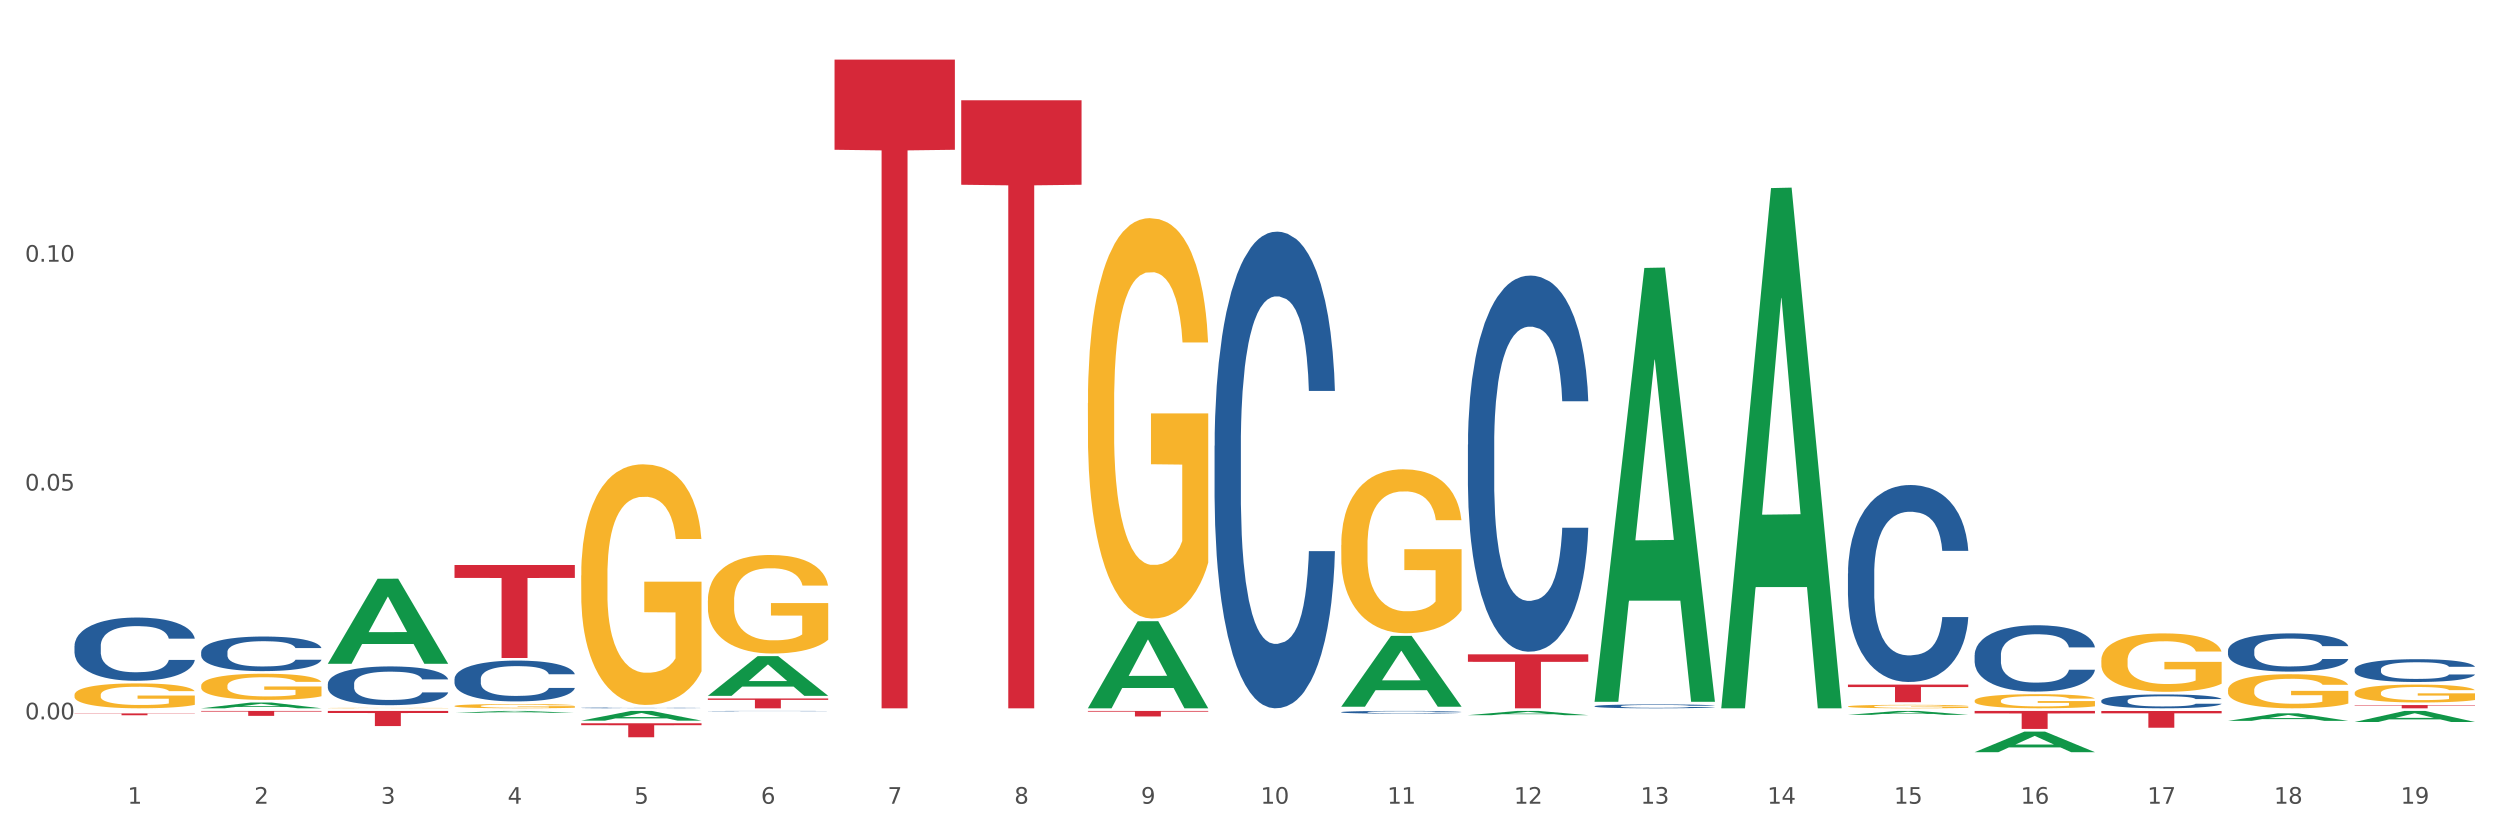 <?xml version="1.0" encoding="utf-8" standalone="no"?>
<!DOCTYPE svg PUBLIC "-//W3C//DTD SVG 1.1//EN"
  "http://www.w3.org/Graphics/SVG/1.1/DTD/svg11.dtd">
<svg xmlns:xlink="http://www.w3.org/1999/xlink" width="1080pt" height="360pt" viewBox="0 0 1080 360" xmlns="http://www.w3.org/2000/svg" version="1.1">
 <rect x="0" y="0" width="1080" height="360" fill="#333333" stroke="none"/>
 <defs>
  <style type="text/css">*{stroke-linejoin: round; stroke-linecap: butt}</style>
 </defs>
 <g id="figure_1">
  <g id="patch_1">
   <path d="M 0 360 
L 1080 360 
L 1080 0 
L 0 0 
z
" style="fill: #ffffff; stroke: #ffffff; stroke-linejoin: miter"/>
  </g>
  <g id="axes_1">
   <g id="matplotlib.axis_1">
    <g id="xtick_1">
     <g id="text_1">
      <!-- 1 -->
      <g style="fill: #4d4d4d" transform="translate(55.115 347.204) scale(0.096 -0.096)">
       <defs>
        <path id="DejaVuSans-31" d="M 794 531 
L 1825 531 
L 1825 4091 
L 703 3866 
L 703 4441 
L 1819 4666 
L 2450 4666 
L 2450 531 
L 3481 531 
L 3481 0 
L 794 0 
L 794 531 
z
" transform="scale(0.016)"/>
       </defs>
       <use xlink:href="#DejaVuSans-31"/>
      </g>
     </g>
    </g>
    <g id="xtick_2">
     <g id="text_2">
      <!-- 2 -->
      <g style="fill: #4d4d4d" transform="translate(109.839 347.204) scale(0.096 -0.096)">
       <defs>
        <path id="DejaVuSans-32" d="M 1228 531 
L 3431 531 
L 3431 0 
L 469 0 
L 469 531 
Q 828 903 1448 1529 
Q 2069 2156 2228 2338 
Q 2531 2678 2651 2914 
Q 2772 3150 2772 3378 
Q 2772 3750 2511 3984 
Q 2250 4219 1831 4219 
Q 1534 4219 1204 4116 
Q 875 4013 500 3803 
L 500 4441 
Q 881 4594 1212 4672 
Q 1544 4750 1819 4750 
Q 2544 4750 2975 4387 
Q 3406 4025 3406 3419 
Q 3406 3131 3298 2873 
Q 3191 2616 2906 2266 
Q 2828 2175 2409 1742 
Q 1991 1309 1228 531 
z
" transform="scale(0.016)"/>
       </defs>
       <use xlink:href="#DejaVuSans-32"/>
      </g>
     </g>
    </g>
    <g id="xtick_3">
     <g id="text_3">
      <!-- 3 -->
      <g style="fill: #4d4d4d" transform="translate(164.564 347.204) scale(0.096 -0.096)">
       <defs>
        <path id="DejaVuSans-33" d="M 2597 2516 
Q 3050 2419 3304 2112 
Q 3559 1806 3559 1356 
Q 3559 666 3084 287 
Q 2609 -91 1734 -91 
Q 1441 -91 1130 -33 
Q 819 25 488 141 
L 488 750 
Q 750 597 1062 519 
Q 1375 441 1716 441 
Q 2309 441 2620 675 
Q 2931 909 2931 1356 
Q 2931 1769 2642 2001 
Q 2353 2234 1838 2234 
L 1294 2234 
L 1294 2753 
L 1863 2753 
Q 2328 2753 2575 2939 
Q 2822 3125 2822 3475 
Q 2822 3834 2567 4026 
Q 2313 4219 1838 4219 
Q 1578 4219 1281 4162 
Q 984 4106 628 3988 
L 628 4550 
Q 988 4650 1302 4700 
Q 1616 4750 1894 4750 
Q 2613 4750 3031 4423 
Q 3450 4097 3450 3541 
Q 3450 3153 3228 2886 
Q 3006 2619 2597 2516 
z
" transform="scale(0.016)"/>
       </defs>
       <use xlink:href="#DejaVuSans-33"/>
      </g>
     </g>
    </g>
    <g id="xtick_4">
     <g id="text_4">
      <!-- 4 -->
      <g style="fill: #4d4d4d" transform="translate(219.288 347.204) scale(0.096 -0.096)">
       <defs>
        <path id="DejaVuSans-34" d="M 2419 4116 
L 825 1625 
L 2419 1625 
L 2419 4116 
z
M 2253 4666 
L 3047 4666 
L 3047 1625 
L 3713 1625 
L 3713 1100 
L 3047 1100 
L 3047 0 
L 2419 0 
L 2419 1100 
L 313 1100 
L 313 1709 
L 2253 4666 
z
" transform="scale(0.016)"/>
       </defs>
       <use xlink:href="#DejaVuSans-34"/>
      </g>
     </g>
    </g>
    <g id="xtick_5">
     <g id="text_5">
      <!-- 5 -->
      <g style="fill: #4d4d4d" transform="translate(274.012 347.204) scale(0.096 -0.096)">
       <defs>
        <path id="DejaVuSans-35" d="M 691 4666 
L 3169 4666 
L 3169 4134 
L 1269 4134 
L 1269 2991 
Q 1406 3038 1543 3061 
Q 1681 3084 1819 3084 
Q 2600 3084 3056 2656 
Q 3513 2228 3513 1497 
Q 3513 744 3044 326 
Q 2575 -91 1722 -91 
Q 1428 -91 1123 -41 
Q 819 9 494 109 
L 494 744 
Q 775 591 1075 516 
Q 1375 441 1709 441 
Q 2250 441 2565 725 
Q 2881 1009 2881 1497 
Q 2881 1984 2565 2268 
Q 2250 2553 1709 2553 
Q 1456 2553 1204 2497 
Q 953 2441 691 2322 
L 691 4666 
z
" transform="scale(0.016)"/>
       </defs>
       <use xlink:href="#DejaVuSans-35"/>
      </g>
     </g>
    </g>
    <g id="xtick_6">
     <g id="text_6">
      <!-- 6 -->
      <g style="fill: #4d4d4d" transform="translate(328.736 347.204) scale(0.096 -0.096)">
       <defs>
        <path id="DejaVuSans-36" d="M 2113 2584 
Q 1688 2584 1439 2293 
Q 1191 2003 1191 1497 
Q 1191 994 1439 701 
Q 1688 409 2113 409 
Q 2538 409 2786 701 
Q 3034 994 3034 1497 
Q 3034 2003 2786 2293 
Q 2538 2584 2113 2584 
z
M 3366 4563 
L 3366 3988 
Q 3128 4100 2886 4159 
Q 2644 4219 2406 4219 
Q 1781 4219 1451 3797 
Q 1122 3375 1075 2522 
Q 1259 2794 1537 2939 
Q 1816 3084 2150 3084 
Q 2853 3084 3261 2657 
Q 3669 2231 3669 1497 
Q 3669 778 3244 343 
Q 2819 -91 2113 -91 
Q 1303 -91 875 529 
Q 447 1150 447 2328 
Q 447 3434 972 4092 
Q 1497 4750 2381 4750 
Q 2619 4750 2861 4703 
Q 3103 4656 3366 4563 
z
" transform="scale(0.016)"/>
       </defs>
       <use xlink:href="#DejaVuSans-36"/>
      </g>
     </g>
    </g>
    <g id="xtick_7">
     <g id="text_7">
      <!-- 7 -->
      <g style="fill: #4d4d4d" transform="translate(383.461 347.204) scale(0.096 -0.096)">
       <defs>
        <path id="DejaVuSans-37" d="M 525 4666 
L 3525 4666 
L 3525 4397 
L 1831 0 
L 1172 0 
L 2766 4134 
L 525 4134 
L 525 4666 
z
" transform="scale(0.016)"/>
       </defs>
       <use xlink:href="#DejaVuSans-37"/>
      </g>
     </g>
    </g>
    <g id="xtick_8">
     <g id="text_8">
      <!-- 8 -->
      <g style="fill: #4d4d4d" transform="translate(438.185 347.204) scale(0.096 -0.096)">
       <defs>
        <path id="DejaVuSans-38" d="M 2034 2216 
Q 1584 2216 1326 1975 
Q 1069 1734 1069 1313 
Q 1069 891 1326 650 
Q 1584 409 2034 409 
Q 2484 409 2743 651 
Q 3003 894 3003 1313 
Q 3003 1734 2745 1975 
Q 2488 2216 2034 2216 
z
M 1403 2484 
Q 997 2584 770 2862 
Q 544 3141 544 3541 
Q 544 4100 942 4425 
Q 1341 4750 2034 4750 
Q 2731 4750 3128 4425 
Q 3525 4100 3525 3541 
Q 3525 3141 3298 2862 
Q 3072 2584 2669 2484 
Q 3125 2378 3379 2068 
Q 3634 1759 3634 1313 
Q 3634 634 3220 271 
Q 2806 -91 2034 -91 
Q 1263 -91 848 271 
Q 434 634 434 1313 
Q 434 1759 690 2068 
Q 947 2378 1403 2484 
z
M 1172 3481 
Q 1172 3119 1398 2916 
Q 1625 2713 2034 2713 
Q 2441 2713 2670 2916 
Q 2900 3119 2900 3481 
Q 2900 3844 2670 4047 
Q 2441 4250 2034 4250 
Q 1625 4250 1398 4047 
Q 1172 3844 1172 3481 
z
" transform="scale(0.016)"/>
       </defs>
       <use xlink:href="#DejaVuSans-38"/>
      </g>
     </g>
    </g>
    <g id="xtick_9">
     <g id="text_9">
      <!-- 9 -->
      <g style="fill: #4d4d4d" transform="translate(492.909 347.204) scale(0.096 -0.096)">
       <defs>
        <path id="DejaVuSans-39" d="M 703 97 
L 703 672 
Q 941 559 1184 500 
Q 1428 441 1663 441 
Q 2288 441 2617 861 
Q 2947 1281 2994 2138 
Q 2813 1869 2534 1725 
Q 2256 1581 1919 1581 
Q 1219 1581 811 2004 
Q 403 2428 403 3163 
Q 403 3881 828 4315 
Q 1253 4750 1959 4750 
Q 2769 4750 3195 4129 
Q 3622 3509 3622 2328 
Q 3622 1225 3098 567 
Q 2575 -91 1691 -91 
Q 1453 -91 1209 -44 
Q 966 3 703 97 
z
M 1959 2075 
Q 2384 2075 2632 2365 
Q 2881 2656 2881 3163 
Q 2881 3666 2632 3958 
Q 2384 4250 1959 4250 
Q 1534 4250 1286 3958 
Q 1038 3666 1038 3163 
Q 1038 2656 1286 2365 
Q 1534 2075 1959 2075 
z
" transform="scale(0.016)"/>
       </defs>
       <use xlink:href="#DejaVuSans-39"/>
      </g>
     </g>
    </g>
    <g id="xtick_10">
     <g id="text_10">
      <!-- 10 -->
      <g style="fill: #4d4d4d" transform="translate(544.58 347.204) scale(0.096 -0.096)">
       <defs>
        <path id="DejaVuSans-30" d="M 2034 4250 
Q 1547 4250 1301 3770 
Q 1056 3291 1056 2328 
Q 1056 1369 1301 889 
Q 1547 409 2034 409 
Q 2525 409 2770 889 
Q 3016 1369 3016 2328 
Q 3016 3291 2770 3770 
Q 2525 4250 2034 4250 
z
M 2034 4750 
Q 2819 4750 3233 4129 
Q 3647 3509 3647 2328 
Q 3647 1150 3233 529 
Q 2819 -91 2034 -91 
Q 1250 -91 836 529 
Q 422 1150 422 2328 
Q 422 3509 836 4129 
Q 1250 4750 2034 4750 
z
" transform="scale(0.016)"/>
       </defs>
       <use xlink:href="#DejaVuSans-31"/>
       <use xlink:href="#DejaVuSans-30" transform="translate(63.623 0)"/>
      </g>
     </g>
    </g>
    <g id="xtick_11">
     <g id="text_11">
      <!-- 11 -->
      <g style="fill: #4d4d4d" transform="translate(599.304 347.204) scale(0.096 -0.096)">
       <use xlink:href="#DejaVuSans-31"/>
       <use xlink:href="#DejaVuSans-31" transform="translate(63.623 0)"/>
      </g>
     </g>
    </g>
    <g id="xtick_12">
     <g id="text_12">
      <!-- 12 -->
      <g style="fill: #4d4d4d" transform="translate(654.028 347.204) scale(0.096 -0.096)">
       <use xlink:href="#DejaVuSans-31"/>
       <use xlink:href="#DejaVuSans-32" transform="translate(63.623 0)"/>
      </g>
     </g>
    </g>
    <g id="xtick_13">
     <g id="text_13">
      <!-- 13 -->
      <g style="fill: #4d4d4d" transform="translate(708.752 347.204) scale(0.096 -0.096)">
       <use xlink:href="#DejaVuSans-31"/>
       <use xlink:href="#DejaVuSans-33" transform="translate(63.623 0)"/>
      </g>
     </g>
    </g>
    <g id="xtick_14">
     <g id="text_14">
      <!-- 14 -->
      <g style="fill: #4d4d4d" transform="translate(763.477 347.204) scale(0.096 -0.096)">
       <use xlink:href="#DejaVuSans-31"/>
       <use xlink:href="#DejaVuSans-34" transform="translate(63.623 0)"/>
      </g>
     </g>
    </g>
    <g id="xtick_15">
     <g id="text_15">
      <!-- 15 -->
      <g style="fill: #4d4d4d" transform="translate(818.201 347.204) scale(0.096 -0.096)">
       <use xlink:href="#DejaVuSans-31"/>
       <use xlink:href="#DejaVuSans-35" transform="translate(63.623 0)"/>
      </g>
     </g>
    </g>
    <g id="xtick_16">
     <g id="text_16">
      <!-- 16 -->
      <g style="fill: #4d4d4d" transform="translate(872.925 347.204) scale(0.096 -0.096)">
       <use xlink:href="#DejaVuSans-31"/>
       <use xlink:href="#DejaVuSans-36" transform="translate(63.623 0)"/>
      </g>
     </g>
    </g>
    <g id="xtick_17">
     <g id="text_17">
      <!-- 17 -->
      <g style="fill: #4d4d4d" transform="translate(927.649 347.204) scale(0.096 -0.096)">
       <use xlink:href="#DejaVuSans-31"/>
       <use xlink:href="#DejaVuSans-37" transform="translate(63.623 0)"/>
      </g>
     </g>
    </g>
    <g id="xtick_18">
     <g id="text_18">
      <!-- 18 -->
      <g style="fill: #4d4d4d" transform="translate(982.374 347.204) scale(0.096 -0.096)">
       <use xlink:href="#DejaVuSans-31"/>
       <use xlink:href="#DejaVuSans-38" transform="translate(63.623 0)"/>
      </g>
     </g>
    </g>
    <g id="xtick_19">
     <g id="text_19">
      <!-- 19 -->
      <g style="fill: #4d4d4d" transform="translate(1037.098 347.204) scale(0.096 -0.096)">
       <use xlink:href="#DejaVuSans-31"/>
       <use xlink:href="#DejaVuSans-39" transform="translate(63.623 0)"/>
      </g>
     </g>
    </g>
    <g id="xtick_20"/>
    <g id="xtick_21"/>
    <g id="xtick_22"/>
    <g id="xtick_23"/>
    <g id="xtick_24"/>
    <g id="xtick_25"/>
    <g id="xtick_26"/>
    <g id="xtick_27"/>
    <g id="xtick_28"/>
    <g id="xtick_29"/>
    <g id="xtick_30"/>
    <g id="xtick_31"/>
    <g id="xtick_32"/>
    <g id="xtick_33"/>
    <g id="xtick_34"/>
    <g id="xtick_35"/>
    <g id="xtick_36"/>
    <g id="xtick_37"/>
   </g>
   <g id="matplotlib.axis_2">
    <g id="ytick_1">
     <g id="text_20">
      <!-- 0.00 -->
      <g style="fill: #4d4d4d" transform="translate(10.8 310.762) scale(0.096 -0.096)">
       <defs>
        <path id="DejaVuSans-2e" d="M 684 794 
L 1344 794 
L 1344 0 
L 684 0 
L 684 794 
z
" transform="scale(0.016)"/>
       </defs>
       <use xlink:href="#DejaVuSans-30"/>
       <use xlink:href="#DejaVuSans-2e" transform="translate(63.623 0)"/>
       <use xlink:href="#DejaVuSans-30" transform="translate(95.41 0)"/>
       <use xlink:href="#DejaVuSans-30" transform="translate(159.033 0)"/>
      </g>
     </g>
    </g>
    <g id="ytick_2">
     <g id="text_21">
      <!-- 0.05 -->
      <g style="fill: #4d4d4d" transform="translate(10.8 211.914) scale(0.096 -0.096)">
       <use xlink:href="#DejaVuSans-30"/>
       <use xlink:href="#DejaVuSans-2e" transform="translate(63.623 0)"/>
       <use xlink:href="#DejaVuSans-30" transform="translate(95.41 0)"/>
       <use xlink:href="#DejaVuSans-35" transform="translate(159.033 0)"/>
      </g>
     </g>
    </g>
    <g id="ytick_3">
     <g id="text_22">
      <!-- 0.10 -->
      <g style="fill: #4d4d4d" transform="translate(10.8 113.067) scale(0.096 -0.096)">
       <use xlink:href="#DejaVuSans-30"/>
       <use xlink:href="#DejaVuSans-2e" transform="translate(63.623 0)"/>
       <use xlink:href="#DejaVuSans-31" transform="translate(95.41 0)"/>
       <use xlink:href="#DejaVuSans-30" transform="translate(159.033 0)"/>
      </g>
     </g>
    </g>
    <g id="ytick_4"/>
    <g id="ytick_5"/>
    <g id="ytick_6"/>
   </g>
   <g id="PolyCollection_1">
    <path d="M 305.796 301.739 
L 357.784 301.739 
L 357.784 302.33 
L 337.334 302.334 
L 337.334 305.989 
L 326.123 305.989 
L 326.123 302.334 
L 305.796 302.33 
L 305.796 301.743 
L 305.796 301.739 
z
" clip-path="url(#p7df09f1a3e)" style="fill: #d62839"/>
    <path d="M 798.315 308.82 
L 798.368 308.818 
L 819.807 307.116 
L 828.704 307.114 
L 850.303 308.823 
L 840.012 308.823 
L 835.35 308.425 
L 813.215 308.425 
L 813.054 308.431 
L 808.552 308.823 
L 798.315 308.823 
L 798.315 308.82 
L 816.002 308.188 
L 832.563 308.186 
L 824.362 307.478 
L 824.255 307.475 
L 824.148 307.48 
L 815.948 308.186 
L 816.002 308.188 
L 798.315 308.82 
z
" clip-path="url(#p7df09f1a3e)" style="fill: #109648"/>
    <path d="M 360.521 25.759 
L 412.509 25.759 
L 412.509 64.702 
L 392.058 64.965 
L 392.058 305.989 
L 380.848 305.989 
L 380.848 64.965 
L 360.521 64.702 
L 360.521 26.023 
L 360.521 25.759 
z
" clip-path="url(#p7df09f1a3e)" style="fill: #d62839"/>
    <path d="M 32.175 300.2 
L 32.236 300.19 
L 32.236 299.836 
L 32.359 299.531 
L 32.973 298.794 
L 33.894 298.185 
L 34.569 297.86 
L 35.244 297.595 
L 36.042 297.33 
L 37.024 297.055 
L 38.804 296.652 
L 39.909 296.445 
L 41.259 296.229 
L 43.714 295.914 
L 45.494 295.737 
L 47.336 295.59 
L 50.343 295.413 
L 52.307 295.334 
L 54.394 295.276 
L 56.911 295.236 
L 58.814 295.226 
L 62.987 295.256 
L 66.547 295.344 
L 68.266 295.413 
L 70.476 295.531 
L 71.642 295.61 
L 73.544 295.767 
L 75.509 295.973 
L 76.859 296.15 
L 78.884 296.484 
L 80.419 296.819 
L 81.831 297.231 
L 82.567 297.516 
L 83.12 297.782 
L 83.611 298.087 
L 84.102 298.568 
L 73.053 298.568 
L 72.624 298.224 
L 71.949 297.9 
L 70.967 297.585 
L 70.107 297.389 
L 68.634 297.143 
L 67.284 296.986 
L 65.872 296.868 
L 64.153 296.769 
L 62.803 296.72 
L 60.9 296.681 
L 57.156 296.691 
L 54.64 296.769 
L 52.921 296.868 
L 51.816 296.956 
L 50.834 297.055 
L 49.729 297.192 
L 48.44 297.399 
L 47.52 297.585 
L 46.599 297.821 
L 45.863 298.057 
L 45.187 298.332 
L 44.635 298.627 
L 44.205 298.932 
L 43.837 299.305 
L 43.53 299.925 
L 43.53 301.271 
L 43.653 301.576 
L 43.96 301.979 
L 44.328 302.283 
L 44.942 302.647 
L 45.494 302.893 
L 46.538 303.247 
L 47.704 303.542 
L 48.625 303.728 
L 49.545 303.886 
L 51.141 304.102 
L 52.921 304.279 
L 54.456 304.387 
L 56.542 304.485 
L 57.954 304.524 
L 59.182 304.544 
L 62.189 304.544 
L 64.338 304.515 
L 66.731 304.446 
L 68.573 304.357 
L 70.107 304.249 
L 71.826 304.072 
L 72.931 303.905 
L 72.931 301.851 
L 59.427 301.841 
L 59.427 300.475 
L 84.163 300.475 
L 84.163 304.485 
L 83.12 304.691 
L 81.953 304.878 
L 80.726 305.045 
L 78.884 305.252 
L 76.675 305.448 
L 74.711 305.586 
L 72.624 305.704 
L 70.169 305.812 
L 66.977 305.91 
L 65.013 305.95 
L 62.558 305.979 
L 59.673 305.989 
L 57.156 305.969 
L 54.701 305.92 
L 52.123 305.832 
L 49.607 305.704 
L 47.704 305.576 
L 45.801 305.419 
L 43.776 305.212 
L 42.18 305.016 
L 40.952 304.839 
L 39.602 304.613 
L 38.129 304.318 
L 37.024 304.053 
L 36.042 303.777 
L 34.998 303.424 
L 34.262 303.119 
L 33.525 302.736 
L 33.096 302.451 
L 32.605 302.008 
L 32.236 301.389 
L 32.175 300.2 
z
" clip-path="url(#p7df09f1a3e)" style="fill: #f7b32b"/>
    <path d="M 1017.212 289.193 
L 1017.273 289.184 
L 1017.273 288.931 
L 1017.458 288.589 
L 1018.134 287.959 
L 1018.994 287.482 
L 1020.469 286.923 
L 1021.268 286.689 
L 1022.312 286.428 
L 1024.463 286.005 
L 1026.921 285.645 
L 1028.642 285.447 
L 1029.932 285.321 
L 1032.821 285.095 
L 1034.48 284.996 
L 1036.2 284.915 
L 1037.675 284.861 
L 1040.133 284.798 
L 1042.1 284.771 
L 1044.374 284.762 
L 1046.279 284.771 
L 1048.798 284.807 
L 1052.485 284.915 
L 1053.899 284.978 
L 1055.804 285.086 
L 1057.77 285.23 
L 1059.368 285.375 
L 1061.211 285.582 
L 1063.116 285.852 
L 1064.96 286.194 
L 1066.25 286.509 
L 1067.295 286.842 
L 1068.217 287.248 
L 1068.893 287.689 
L 1069.2 288.058 
L 1057.954 288.058 
L 1057.647 287.725 
L 1057.033 287.365 
L 1056.418 287.122 
L 1055.742 286.923 
L 1054.697 286.698 
L 1053.776 286.554 
L 1052.239 286.383 
L 1050.826 286.275 
L 1049.658 286.212 
L 1048.245 286.158 
L 1045.234 286.104 
L 1043.083 286.104 
L 1041.731 286.122 
L 1040.072 286.167 
L 1038.659 286.23 
L 1036.999 286.338 
L 1035.709 286.455 
L 1034.418 286.608 
L 1033.681 286.716 
L 1032.575 286.914 
L 1031.837 287.076 
L 1030.854 287.356 
L 1030.301 287.554 
L 1029.318 288.067 
L 1028.888 288.445 
L 1028.703 288.706 
L 1028.58 288.995 
L 1028.58 290.399 
L 1028.949 291.03 
L 1029.256 291.3 
L 1029.748 291.606 
L 1030.67 292.002 
L 1032.022 292.389 
L 1033.435 292.669 
L 1034.603 292.84 
L 1035.709 292.966 
L 1036.815 293.065 
L 1038.167 293.155 
L 1039.273 293.209 
L 1040.932 293.263 
L 1042.899 293.29 
L 1044.435 293.29 
L 1047.569 293.245 
L 1048.982 293.2 
L 1050.334 293.137 
L 1051.809 293.038 
L 1052.977 292.93 
L 1053.653 292.849 
L 1054.759 292.678 
L 1055.619 292.497 
L 1056.357 292.29 
L 1056.848 292.11 
L 1057.401 291.84 
L 1057.831 291.534 
L 1057.954 291.372 
L 1069.2 291.372 
L 1068.954 291.696 
L 1068.524 292.011 
L 1067.664 292.434 
L 1066.988 292.678 
L 1065.943 292.975 
L 1064.837 293.227 
L 1063.301 293.506 
L 1061.887 293.713 
L 1060.412 293.893 
L 1058.815 294.055 
L 1055.926 294.28 
L 1054.882 294.343 
L 1052.67 294.452 
L 1050.949 294.515 
L 1048.429 294.578 
L 1045.848 294.614 
L 1043.145 294.623 
L 1040.748 294.605 
L 1038.105 294.551 
L 1036.446 294.497 
L 1034.603 294.416 
L 1032.452 294.289 
L 1030.424 294.136 
L 1028.519 293.956 
L 1026.737 293.749 
L 1025.078 293.515 
L 1022.927 293.128 
L 1021.329 292.75 
L 1020.162 292.398 
L 1019.363 292.101 
L 1018.564 291.723 
L 1018.134 291.462 
L 1017.458 290.832 
L 1017.212 290.246 
L 1017.212 289.193 
z
" clip-path="url(#p7df09f1a3e)" style="fill: #255c99"/>
    <path d="M 634.142 308.951 
L 634.196 308.949 
L 655.634 307.116 
L 664.531 307.114 
L 686.13 308.954 
L 675.84 308.954 
L 671.177 308.526 
L 649.042 308.526 
L 648.881 308.533 
L 644.379 308.954 
L 634.142 308.954 
L 634.142 308.951 
L 651.829 308.27 
L 668.39 308.268 
L 660.19 307.507 
L 660.082 307.503 
L 659.975 307.508 
L 651.775 308.268 
L 651.829 308.27 
L 634.142 308.951 
z
" clip-path="url(#p7df09f1a3e)" style="fill: #109648"/>
    <path d="M 32.175 279.053 
L 32.236 279.028 
L 32.236 278.329 
L 32.421 277.381 
L 33.097 275.634 
L 33.957 274.311 
L 35.432 272.764 
L 36.231 272.115 
L 37.275 271.391 
L 39.426 270.218 
L 41.884 269.22 
L 43.605 268.671 
L 44.895 268.322 
L 47.784 267.698 
L 49.443 267.423 
L 51.164 267.199 
L 52.638 267.049 
L 55.096 266.874 
L 57.063 266.799 
L 59.337 266.774 
L 61.242 266.799 
L 63.761 266.899 
L 67.448 267.199 
L 68.862 267.373 
L 70.767 267.673 
L 72.733 268.072 
L 74.331 268.471 
L 76.174 269.045 
L 78.079 269.794 
L 79.923 270.742 
L 81.213 271.616 
L 82.258 272.539 
L 83.18 273.662 
L 83.856 274.885 
L 84.163 275.908 
L 72.917 275.908 
L 72.61 274.985 
L 71.996 273.987 
L 71.381 273.313 
L 70.705 272.764 
L 69.66 272.14 
L 68.739 271.741 
L 67.202 271.266 
L 65.789 270.967 
L 64.621 270.792 
L 63.208 270.643 
L 60.197 270.493 
L 58.046 270.493 
L 56.694 270.543 
L 55.035 270.668 
L 53.622 270.842 
L 51.962 271.142 
L 50.672 271.466 
L 49.381 271.89 
L 48.644 272.19 
L 47.538 272.739 
L 46.8 273.188 
L 45.817 273.962 
L 45.264 274.511 
L 44.281 275.933 
L 43.851 276.981 
L 43.666 277.705 
L 43.544 278.504 
L 43.544 282.397 
L 43.912 284.144 
L 44.22 284.892 
L 44.711 285.741 
L 45.633 286.839 
L 46.985 287.912 
L 48.398 288.686 
L 49.566 289.16 
L 50.672 289.509 
L 51.778 289.784 
L 53.13 290.033 
L 54.236 290.183 
L 55.895 290.333 
L 57.862 290.408 
L 59.398 290.408 
L 62.532 290.283 
L 63.945 290.158 
L 65.297 289.983 
L 66.772 289.709 
L 67.94 289.409 
L 68.616 289.185 
L 69.722 288.711 
L 70.582 288.211 
L 71.32 287.637 
L 71.811 287.138 
L 72.364 286.39 
L 72.795 285.541 
L 72.917 285.092 
L 84.163 285.092 
L 83.917 285.99 
L 83.487 286.864 
L 82.627 288.037 
L 81.951 288.711 
L 80.906 289.534 
L 79.8 290.233 
L 78.264 291.006 
L 76.85 291.58 
L 75.375 292.08 
L 73.778 292.529 
L 70.89 293.153 
L 69.845 293.327 
L 67.633 293.627 
L 65.912 293.801 
L 63.392 293.976 
L 60.811 294.076 
L 58.108 294.101 
L 55.711 294.051 
L 53.069 293.901 
L 51.409 293.752 
L 49.566 293.527 
L 47.415 293.178 
L 45.387 292.753 
L 43.482 292.254 
L 41.7 291.68 
L 40.041 291.031 
L 37.89 289.958 
L 36.292 288.91 
L 35.125 287.937 
L 34.326 287.113 
L 33.527 286.065 
L 33.097 285.341 
L 32.421 283.595 
L 32.175 281.972 
L 32.175 279.053 
z
" clip-path="url(#p7df09f1a3e)" style="fill: #255c99"/>
    <path d="M 743.591 305.566 
L 743.644 305.355 
L 765.083 81.258 
L 773.979 81.047 
L 795.579 305.989 
L 785.288 305.989 
L 780.625 253.608 
L 758.49 253.608 
L 758.329 254.453 
L 753.827 305.989 
L 743.591 305.989 
L 743.591 305.566 
L 761.277 222.349 
L 777.838 222.137 
L 769.638 128.992 
L 769.531 128.57 
L 769.424 129.204 
L 761.224 222.137 
L 761.277 222.349 
L 743.591 305.566 
z
" clip-path="url(#p7df09f1a3e)" style="fill: #109648"/>
    <path d="M 688.866 302.833 
L 688.92 302.657 
L 710.358 115.75 
L 719.255 115.574 
L 740.854 303.185 
L 730.564 303.185 
L 725.901 259.497 
L 703.766 259.497 
L 703.605 260.202 
L 699.103 303.185 
L 688.866 303.185 
L 688.866 302.833 
L 706.553 233.425 
L 723.114 233.249 
L 714.914 155.562 
L 714.807 155.21 
L 714.7 155.739 
L 706.499 233.249 
L 706.553 233.425 
L 688.866 302.833 
z
" clip-path="url(#p7df09f1a3e)" style="fill: #109648"/>
    <path d="M 141.624 286.696 
L 141.677 286.661 
L 163.116 250.023 
L 172.012 249.989 
L 193.612 286.765 
L 183.321 286.765 
L 178.658 278.201 
L 156.523 278.201 
L 156.362 278.339 
L 151.86 286.765 
L 141.624 286.765 
L 141.624 286.696 
L 159.31 273.09 
L 175.871 273.056 
L 167.671 257.827 
L 167.564 257.758 
L 167.457 257.862 
L 159.257 273.056 
L 159.31 273.09 
L 141.624 286.696 
z
" clip-path="url(#p7df09f1a3e)" style="fill: #109648"/>
    <path d="M 251.072 248.618 
L 251.133 248.523 
L 251.133 245.104 
L 251.256 242.161 
L 251.87 235.04 
L 252.791 229.153 
L 253.466 226.02 
L 254.141 223.457 
L 254.939 220.893 
L 255.921 218.235 
L 257.701 214.342 
L 258.806 212.348 
L 260.156 210.259 
L 262.611 207.221 
L 264.391 205.512 
L 266.233 204.087 
L 269.24 202.378 
L 271.204 201.619 
L 273.291 201.049 
L 275.808 200.669 
L 277.711 200.574 
L 281.884 200.859 
L 285.444 201.714 
L 287.163 202.378 
L 289.373 203.518 
L 290.539 204.277 
L 292.442 205.796 
L 294.406 207.79 
L 295.756 209.499 
L 297.782 212.728 
L 299.316 215.956 
L 300.728 219.944 
L 301.464 222.697 
L 302.017 225.261 
L 302.508 228.204 
L 302.999 232.856 
L 291.951 232.856 
L 291.521 229.533 
L 290.846 226.4 
L 289.864 223.362 
L 289.004 221.463 
L 287.531 219.089 
L 286.181 217.57 
L 284.769 216.431 
L 283.051 215.481 
L 281.7 215.006 
L 279.797 214.627 
L 276.053 214.721 
L 273.537 215.481 
L 271.818 216.431 
L 270.713 217.285 
L 269.731 218.235 
L 268.627 219.564 
L 267.338 221.558 
L 266.417 223.362 
L 265.496 225.64 
L 264.76 227.919 
L 264.084 230.578 
L 263.532 233.426 
L 263.102 236.369 
L 262.734 239.977 
L 262.427 245.959 
L 262.427 258.967 
L 262.55 261.91 
L 262.857 265.803 
L 263.225 268.746 
L 263.839 272.259 
L 264.391 274.633 
L 265.435 278.051 
L 266.601 280.899 
L 267.522 282.703 
L 268.442 284.223 
L 270.038 286.311 
L 271.818 288.02 
L 273.353 289.065 
L 275.44 290.014 
L 276.851 290.394 
L 278.079 290.584 
L 281.086 290.584 
L 283.235 290.299 
L 285.629 289.635 
L 287.47 288.78 
L 289.004 287.736 
L 290.723 286.027 
L 291.828 284.412 
L 291.828 264.569 
L 278.324 264.474 
L 278.324 251.276 
L 303.06 251.276 
L 303.06 290.014 
L 302.017 292.008 
L 300.851 293.812 
L 299.623 295.426 
L 297.782 297.42 
L 295.572 299.319 
L 293.608 300.648 
L 291.521 301.788 
L 289.066 302.832 
L 285.874 303.782 
L 283.91 304.161 
L 281.455 304.446 
L 278.57 304.541 
L 276.053 304.351 
L 273.598 303.877 
L 271.02 303.022 
L 268.504 301.788 
L 266.601 300.553 
L 264.698 299.034 
L 262.673 297.04 
L 261.077 295.141 
L 259.849 293.432 
L 258.499 291.249 
L 257.026 288.4 
L 255.921 285.837 
L 254.939 283.178 
L 253.896 279.76 
L 253.159 276.817 
L 252.422 273.114 
L 251.993 270.36 
L 251.502 266.088 
L 251.133 260.106 
L 251.072 248.618 
z
" clip-path="url(#p7df09f1a3e)" style="fill: #f7b32b"/>
    <path d="M 196.348 304.996 
L 196.409 304.994 
L 196.409 304.933 
L 196.532 304.881 
L 197.146 304.755 
L 198.066 304.65 
L 198.742 304.594 
L 199.417 304.549 
L 200.215 304.503 
L 201.197 304.456 
L 202.977 304.387 
L 204.082 304.352 
L 205.432 304.315 
L 207.887 304.261 
L 209.667 304.23 
L 211.508 304.205 
L 214.516 304.175 
L 216.48 304.161 
L 218.567 304.151 
L 221.084 304.144 
L 222.986 304.143 
L 227.16 304.148 
L 230.72 304.163 
L 232.439 304.175 
L 234.648 304.195 
L 235.815 304.208 
L 237.717 304.235 
L 239.681 304.271 
L 241.032 304.301 
L 243.057 304.358 
L 244.592 304.416 
L 246.003 304.487 
L 246.74 304.535 
L 247.292 304.581 
L 247.783 304.633 
L 248.275 304.716 
L 237.226 304.716 
L 236.797 304.657 
L 236.121 304.601 
L 235.139 304.547 
L 234.28 304.514 
L 232.807 304.471 
L 231.457 304.444 
L 230.045 304.424 
L 228.326 304.407 
L 226.976 304.399 
L 225.073 304.392 
L 221.329 304.394 
L 218.813 304.407 
L 217.094 304.424 
L 215.989 304.439 
L 215.007 304.456 
L 213.902 304.48 
L 212.613 304.515 
L 211.693 304.547 
L 210.772 304.588 
L 210.035 304.628 
L 209.36 304.675 
L 208.808 304.726 
L 208.378 304.778 
L 208.01 304.842 
L 207.703 304.949 
L 207.703 305.18 
L 207.826 305.232 
L 208.133 305.301 
L 208.501 305.353 
L 209.115 305.416 
L 209.667 305.458 
L 210.711 305.518 
L 211.877 305.569 
L 212.797 305.601 
L 213.718 305.628 
L 215.314 305.665 
L 217.094 305.696 
L 218.628 305.714 
L 220.715 305.731 
L 222.127 305.738 
L 223.355 305.741 
L 226.362 305.741 
L 228.51 305.736 
L 230.904 305.724 
L 232.746 305.709 
L 234.28 305.69 
L 235.999 305.66 
L 237.104 305.631 
L 237.104 305.279 
L 223.6 305.277 
L 223.6 305.043 
L 248.336 305.043 
L 248.336 305.731 
L 247.292 305.766 
L 246.126 305.798 
L 244.899 305.827 
L 243.057 305.862 
L 240.848 305.896 
L 238.884 305.92 
L 236.797 305.94 
L 234.341 305.959 
L 231.15 305.975 
L 229.186 305.982 
L 226.73 305.987 
L 223.846 305.989 
L 221.329 305.986 
L 218.874 305.977 
L 216.296 305.962 
L 213.779 305.94 
L 211.877 305.918 
L 209.974 305.891 
L 207.948 305.856 
L 206.353 305.822 
L 205.125 305.792 
L 203.775 305.753 
L 202.302 305.702 
L 201.197 305.657 
L 200.215 305.61 
L 199.171 305.549 
L 198.435 305.497 
L 197.698 305.431 
L 197.269 305.382 
L 196.777 305.306 
L 196.409 305.2 
L 196.348 304.996 
z
" clip-path="url(#p7df09f1a3e)" style="fill: #f7b32b"/>
    <path d="M 415.245 43.311 
L 467.233 43.311 
L 467.233 79.814 
L 446.783 80.061 
L 446.783 305.989 
L 435.572 305.989 
L 435.572 80.061 
L 415.245 79.814 
L 415.245 43.557 
L 415.245 43.311 
z
" clip-path="url(#p7df09f1a3e)" style="fill: #d62839"/>
    <path d="M 196.348 307.941 
L 196.401 307.941 
L 217.84 307.115 
L 226.737 307.114 
L 248.336 307.943 
L 238.045 307.943 
L 233.383 307.75 
L 211.247 307.75 
L 211.087 307.753 
L 206.585 307.943 
L 196.348 307.943 
L 196.348 307.941 
L 214.034 307.635 
L 230.596 307.634 
L 222.395 307.291 
L 222.288 307.289 
L 222.181 307.292 
L 213.981 307.634 
L 214.034 307.635 
L 196.348 307.941 
z
" clip-path="url(#p7df09f1a3e)" style="fill: #109648"/>
    <path d="M 469.969 305.918 
L 470.023 305.883 
L 491.461 268.379 
L 500.358 268.343 
L 521.957 305.989 
L 511.667 305.989 
L 507.004 297.223 
L 484.869 297.223 
L 484.708 297.364 
L 480.206 305.989 
L 469.969 305.989 
L 469.969 305.918 
L 487.656 291.991 
L 504.217 291.956 
L 496.017 276.367 
L 495.91 276.296 
L 495.802 276.403 
L 487.602 291.956 
L 487.656 291.991 
L 469.969 305.918 
z
" clip-path="url(#p7df09f1a3e)" style="fill: #109648"/>
    <path d="M 305.796 300.581 
L 305.85 300.565 
L 327.288 283.465 
L 336.185 283.449 
L 357.784 300.614 
L 347.494 300.614 
L 342.831 296.617 
L 320.696 296.617 
L 320.535 296.681 
L 316.033 300.614 
L 305.796 300.614 
L 305.796 300.581 
L 323.483 294.231 
L 340.044 294.215 
L 331.844 287.107 
L 331.737 287.075 
L 331.63 287.123 
L 323.429 294.215 
L 323.483 294.231 
L 305.796 300.581 
z
" clip-path="url(#p7df09f1a3e)" style="fill: #109648"/>
    <path d="M 141.624 305.873 
L 141.685 305.872 
L 141.685 305.865 
L 141.808 305.859 
L 142.421 305.844 
L 143.342 305.832 
L 144.017 305.826 
L 144.693 305.82 
L 145.49 305.815 
L 146.472 305.809 
L 148.252 305.801 
L 149.357 305.797 
L 150.708 305.793 
L 153.163 305.786 
L 154.943 305.783 
L 156.784 305.78 
L 159.792 305.776 
L 161.756 305.775 
L 163.843 305.774 
L 166.359 305.773 
L 168.262 305.773 
L 172.436 305.773 
L 175.996 305.775 
L 177.714 305.776 
L 179.924 305.779 
L 181.09 305.78 
L 182.993 305.783 
L 184.957 305.788 
L 186.308 305.791 
L 188.333 305.798 
L 189.867 305.805 
L 191.279 305.813 
L 192.016 305.819 
L 192.568 305.824 
L 193.059 305.83 
L 193.55 305.84 
L 182.502 305.84 
L 182.072 305.833 
L 181.397 305.826 
L 180.415 305.82 
L 179.556 305.816 
L 178.083 305.811 
L 176.732 305.808 
L 175.321 305.806 
L 173.602 305.804 
L 172.252 305.803 
L 170.349 305.802 
L 166.605 305.802 
L 164.088 305.804 
L 162.37 305.806 
L 161.265 305.807 
L 160.283 305.809 
L 159.178 305.812 
L 157.889 305.816 
L 156.968 305.82 
L 156.048 305.825 
L 155.311 305.829 
L 154.636 305.835 
L 154.083 305.841 
L 153.654 305.847 
L 153.286 305.855 
L 152.979 305.867 
L 152.979 305.894 
L 153.101 305.9 
L 153.408 305.908 
L 153.777 305.914 
L 154.39 305.922 
L 154.943 305.927 
L 155.986 305.934 
L 157.152 305.94 
L 158.073 305.943 
L 158.994 305.947 
L 160.59 305.951 
L 162.37 305.955 
L 163.904 305.957 
L 165.991 305.959 
L 167.403 305.959 
L 168.63 305.96 
L 171.638 305.96 
L 173.786 305.959 
L 176.18 305.958 
L 178.021 305.956 
L 179.556 305.954 
L 181.274 305.95 
L 182.379 305.947 
L 182.379 305.906 
L 168.876 305.906 
L 168.876 305.878 
L 193.612 305.878 
L 193.612 305.959 
L 192.568 305.963 
L 191.402 305.967 
L 190.174 305.97 
L 188.333 305.974 
L 186.123 305.978 
L 184.159 305.981 
L 182.072 305.983 
L 179.617 305.985 
L 176.425 305.987 
L 174.461 305.988 
L 172.006 305.989 
L 169.121 305.989 
L 166.605 305.988 
L 164.15 305.988 
L 161.572 305.986 
L 159.055 305.983 
L 157.152 305.981 
L 155.25 305.977 
L 153.224 305.973 
L 151.628 305.969 
L 150.401 305.966 
L 149.05 305.961 
L 147.577 305.955 
L 146.472 305.95 
L 145.49 305.944 
L 144.447 305.937 
L 143.71 305.931 
L 142.974 305.924 
L 142.544 305.918 
L 142.053 305.909 
L 141.685 305.896 
L 141.624 305.873 
z
" clip-path="url(#p7df09f1a3e)" style="fill: #f7b32b"/>
    <path d="M 86.899 296.275 
L 86.961 296.265 
L 86.961 295.893 
L 87.083 295.573 
L 87.697 294.798 
L 88.618 294.158 
L 89.293 293.817 
L 89.968 293.538 
L 90.766 293.259 
L 91.748 292.97 
L 93.528 292.546 
L 94.633 292.329 
L 95.983 292.102 
L 98.439 291.772 
L 100.219 291.586 
L 102.06 291.431 
L 105.067 291.245 
L 107.032 291.162 
L 109.118 291.1 
L 111.635 291.059 
L 113.538 291.049 
L 117.712 291.08 
L 121.272 291.172 
L 122.99 291.245 
L 125.2 291.369 
L 126.366 291.451 
L 128.269 291.617 
L 130.233 291.834 
L 131.583 292.02 
L 133.609 292.371 
L 135.143 292.722 
L 136.555 293.156 
L 137.291 293.455 
L 137.844 293.734 
L 138.335 294.054 
L 138.826 294.561 
L 127.778 294.561 
L 127.348 294.199 
L 126.673 293.858 
L 125.691 293.528 
L 124.832 293.321 
L 123.358 293.063 
L 122.008 292.898 
L 120.596 292.774 
L 118.878 292.67 
L 117.527 292.619 
L 115.625 292.577 
L 111.881 292.588 
L 109.364 292.67 
L 107.645 292.774 
L 106.541 292.867 
L 105.559 292.97 
L 104.454 293.114 
L 103.165 293.331 
L 102.244 293.528 
L 101.323 293.776 
L 100.587 294.023 
L 99.912 294.313 
L 99.359 294.623 
L 98.93 294.943 
L 98.561 295.335 
L 98.254 295.986 
L 98.254 297.401 
L 98.377 297.721 
L 98.684 298.145 
L 99.052 298.465 
L 99.666 298.847 
L 100.219 299.106 
L 101.262 299.478 
L 102.428 299.787 
L 103.349 299.984 
L 104.27 300.149 
L 105.865 300.376 
L 107.645 300.562 
L 109.18 300.676 
L 111.267 300.779 
L 112.678 300.82 
L 113.906 300.841 
L 116.914 300.841 
L 119.062 300.81 
L 121.456 300.738 
L 123.297 300.645 
L 124.832 300.531 
L 126.55 300.345 
L 127.655 300.17 
L 127.655 298.011 
L 114.152 298 
L 114.152 296.565 
L 138.887 296.565 
L 138.887 300.779 
L 137.844 300.996 
L 136.678 301.192 
L 135.45 301.368 
L 133.609 301.585 
L 131.399 301.791 
L 129.435 301.936 
L 127.348 302.06 
L 124.893 302.174 
L 121.701 302.277 
L 119.737 302.318 
L 117.282 302.349 
L 114.397 302.359 
L 111.881 302.339 
L 109.425 302.287 
L 106.847 302.194 
L 104.331 302.06 
L 102.428 301.926 
L 100.525 301.76 
L 98.5 301.543 
L 96.904 301.337 
L 95.676 301.151 
L 94.326 300.913 
L 92.853 300.603 
L 91.748 300.325 
L 90.766 300.035 
L 89.723 299.663 
L 88.986 299.343 
L 88.25 298.94 
L 87.82 298.641 
L 87.329 298.176 
L 86.961 297.525 
L 86.899 296.275 
z
" clip-path="url(#p7df09f1a3e)" style="fill: #f7b32b"/>
    <path d="M 469.969 307.114 
L 521.957 307.114 
L 521.957 307.449 
L 501.507 307.451 
L 501.507 309.524 
L 490.296 309.524 
L 490.296 307.451 
L 469.969 307.449 
L 469.969 307.117 
L 469.969 307.114 
z
" clip-path="url(#p7df09f1a3e)" style="fill: #d62839"/>
    <path d="M 962.488 281.042 
L 962.549 281.027 
L 962.549 280.605 
L 962.733 280.032 
L 963.409 278.977 
L 964.27 278.178 
L 965.745 277.243 
L 966.543 276.851 
L 967.588 276.414 
L 969.739 275.705 
L 972.197 275.102 
L 973.918 274.77 
L 975.208 274.559 
L 978.096 274.182 
L 979.756 274.017 
L 981.476 273.881 
L 982.951 273.79 
L 985.409 273.685 
L 987.376 273.64 
L 989.649 273.625 
L 991.554 273.64 
L 994.074 273.7 
L 997.761 273.881 
L 999.174 273.986 
L 1001.079 274.167 
L 1003.046 274.409 
L 1004.643 274.65 
L 1006.487 274.997 
L 1008.392 275.449 
L 1010.236 276.022 
L 1011.526 276.55 
L 1012.571 277.107 
L 1013.492 277.786 
L 1014.168 278.525 
L 1014.476 279.143 
L 1003.23 279.143 
L 1002.923 278.585 
L 1002.308 277.982 
L 1001.694 277.575 
L 1001.018 277.243 
L 999.973 276.866 
L 999.051 276.625 
L 997.515 276.338 
L 996.102 276.158 
L 994.934 276.052 
L 993.521 275.962 
L 990.51 275.871 
L 988.359 275.871 
L 987.007 275.901 
L 985.348 275.977 
L 983.934 276.082 
L 982.275 276.263 
L 980.985 276.459 
L 979.694 276.715 
L 978.957 276.896 
L 977.851 277.228 
L 977.113 277.499 
L 976.13 277.967 
L 975.577 278.298 
L 974.594 279.158 
L 974.163 279.791 
L 973.979 280.228 
L 973.856 280.711 
L 973.856 283.063 
L 974.225 284.118 
L 974.532 284.57 
L 975.024 285.083 
L 975.946 285.746 
L 977.298 286.395 
L 978.711 286.862 
L 979.878 287.149 
L 980.985 287.36 
L 982.091 287.525 
L 983.443 287.676 
L 984.549 287.767 
L 986.208 287.857 
L 988.174 287.902 
L 989.711 287.902 
L 992.845 287.827 
L 994.258 287.752 
L 995.61 287.646 
L 997.085 287.48 
L 998.253 287.299 
L 998.928 287.164 
L 1000.035 286.877 
L 1000.895 286.576 
L 1001.632 286.229 
L 1002.124 285.927 
L 1002.677 285.475 
L 1003.107 284.962 
L 1003.23 284.691 
L 1014.476 284.691 
L 1014.23 285.234 
L 1013.8 285.761 
L 1012.939 286.47 
L 1012.263 286.877 
L 1011.219 287.375 
L 1010.113 287.797 
L 1008.576 288.264 
L 1007.163 288.611 
L 1005.688 288.913 
L 1004.09 289.184 
L 1001.202 289.561 
L 1000.158 289.666 
L 997.945 289.847 
L 996.225 289.953 
L 993.705 290.058 
L 991.124 290.119 
L 988.42 290.134 
L 986.024 290.104 
L 983.381 290.013 
L 981.722 289.923 
L 979.878 289.787 
L 977.728 289.576 
L 975.7 289.32 
L 973.795 289.018 
L 972.013 288.671 
L 970.353 288.279 
L 968.203 287.631 
L 966.605 286.998 
L 965.437 286.41 
L 964.638 285.912 
L 963.84 285.279 
L 963.409 284.842 
L 962.733 283.786 
L 962.488 282.806 
L 962.488 281.042 
z
" clip-path="url(#p7df09f1a3e)" style="fill: #255c99"/>
    <path d="M 907.763 302.69 
L 907.825 302.684 
L 907.825 302.531 
L 908.009 302.323 
L 908.685 301.94 
L 909.545 301.65 
L 911.02 301.311 
L 911.819 301.168 
L 912.864 301.01 
L 915.015 300.753 
L 917.473 300.534 
L 919.193 300.413 
L 920.484 300.337 
L 923.372 300.2 
L 925.031 300.14 
L 926.752 300.091 
L 928.227 300.058 
L 930.685 300.019 
L 932.651 300.003 
L 934.925 299.998 
L 936.83 300.003 
L 939.35 300.025 
L 943.037 300.091 
L 944.45 300.129 
L 946.355 300.195 
L 948.321 300.282 
L 949.919 300.37 
L 951.763 300.495 
L 953.668 300.66 
L 955.511 300.868 
L 956.802 301.059 
L 957.846 301.262 
L 958.768 301.508 
L 959.444 301.776 
L 959.751 302 
L 948.506 302 
L 948.199 301.798 
L 947.584 301.579 
L 946.97 301.431 
L 946.294 301.311 
L 945.249 301.174 
L 944.327 301.086 
L 942.791 300.982 
L 941.377 300.917 
L 940.21 300.878 
L 938.796 300.846 
L 935.785 300.813 
L 933.635 300.813 
L 932.283 300.824 
L 930.623 300.851 
L 929.21 300.889 
L 927.551 300.955 
L 926.26 301.026 
L 924.97 301.119 
L 924.232 301.185 
L 923.126 301.305 
L 922.389 301.404 
L 921.406 301.573 
L 920.853 301.694 
L 919.869 302.006 
L 919.439 302.235 
L 919.255 302.394 
L 919.132 302.569 
L 919.132 303.423 
L 919.501 303.806 
L 919.808 303.97 
L 920.3 304.156 
L 921.221 304.397 
L 922.573 304.632 
L 923.987 304.802 
L 925.154 304.906 
L 926.26 304.982 
L 927.366 305.042 
L 928.718 305.097 
L 929.825 305.13 
L 931.484 305.163 
L 933.45 305.179 
L 934.986 305.179 
L 938.12 305.152 
L 939.534 305.124 
L 940.886 305.086 
L 942.361 305.026 
L 943.528 304.96 
L 944.204 304.911 
L 945.31 304.807 
L 946.171 304.698 
L 946.908 304.572 
L 947.4 304.462 
L 947.953 304.298 
L 948.383 304.112 
L 948.506 304.014 
L 959.751 304.014 
L 959.506 304.211 
L 959.075 304.402 
L 958.215 304.659 
L 957.539 304.807 
L 956.495 304.988 
L 955.388 305.141 
L 953.852 305.31 
L 952.439 305.436 
L 950.964 305.546 
L 949.366 305.644 
L 946.478 305.781 
L 945.433 305.819 
L 943.221 305.885 
L 941.5 305.923 
L 938.981 305.962 
L 936.4 305.983 
L 933.696 305.989 
L 931.299 305.978 
L 928.657 305.945 
L 926.998 305.912 
L 925.154 305.863 
L 923.003 305.786 
L 920.975 305.693 
L 919.07 305.584 
L 917.288 305.458 
L 915.629 305.316 
L 913.478 305.081 
L 911.881 304.851 
L 910.713 304.637 
L 909.914 304.457 
L 909.115 304.227 
L 908.685 304.068 
L 908.009 303.685 
L 907.763 303.33 
L 907.763 302.69 
z
" clip-path="url(#p7df09f1a3e)" style="fill: #255c99"/>
    <path d="M 853.039 282.983 
L 853.101 282.957 
L 853.101 282.224 
L 853.285 281.229 
L 853.961 279.397 
L 854.821 278.01 
L 856.296 276.388 
L 857.095 275.707 
L 858.14 274.948 
L 860.29 273.718 
L 862.748 272.671 
L 864.469 272.096 
L 865.76 271.729 
L 868.648 271.075 
L 870.307 270.787 
L 872.028 270.552 
L 873.503 270.395 
L 875.961 270.211 
L 877.927 270.133 
L 880.201 270.107 
L 882.106 270.133 
L 884.625 270.238 
L 888.312 270.552 
L 889.726 270.735 
L 891.631 271.049 
L 893.597 271.468 
L 895.195 271.886 
L 897.038 272.488 
L 898.943 273.273 
L 900.787 274.268 
L 902.077 275.184 
L 903.122 276.152 
L 904.044 277.33 
L 904.72 278.612 
L 905.027 279.685 
L 893.782 279.685 
L 893.474 278.717 
L 892.86 277.67 
L 892.245 276.964 
L 891.569 276.388 
L 890.525 275.734 
L 889.603 275.315 
L 888.067 274.818 
L 886.653 274.503 
L 885.486 274.32 
L 884.072 274.163 
L 881.061 274.006 
L 878.91 274.006 
L 877.558 274.059 
L 875.899 274.189 
L 874.486 274.373 
L 872.827 274.687 
L 871.536 275.027 
L 870.246 275.472 
L 869.508 275.786 
L 868.402 276.362 
L 867.665 276.833 
L 866.681 277.644 
L 866.128 278.22 
L 865.145 279.712 
L 864.715 280.811 
L 864.531 281.57 
L 864.408 282.407 
L 864.408 286.49 
L 864.776 288.322 
L 865.084 289.107 
L 865.575 289.997 
L 866.497 291.148 
L 867.849 292.274 
L 869.262 293.085 
L 870.43 293.582 
L 871.536 293.949 
L 872.642 294.237 
L 873.994 294.498 
L 875.1 294.655 
L 876.759 294.812 
L 878.726 294.891 
L 880.262 294.891 
L 883.396 294.76 
L 884.81 294.629 
L 886.162 294.446 
L 887.636 294.158 
L 888.804 293.844 
L 889.48 293.608 
L 890.586 293.111 
L 891.446 292.588 
L 892.184 291.986 
L 892.675 291.462 
L 893.228 290.677 
L 893.659 289.787 
L 893.782 289.316 
L 905.027 289.316 
L 904.781 290.259 
L 904.351 291.175 
L 903.491 292.405 
L 902.815 293.111 
L 901.77 293.975 
L 900.664 294.708 
L 899.128 295.519 
L 897.714 296.121 
L 896.24 296.644 
L 894.642 297.115 
L 891.754 297.77 
L 890.709 297.953 
L 888.497 298.267 
L 886.776 298.45 
L 884.257 298.633 
L 881.676 298.738 
L 878.972 298.764 
L 876.575 298.712 
L 873.933 298.555 
L 872.273 298.398 
L 870.43 298.162 
L 868.279 297.796 
L 866.251 297.351 
L 864.346 296.828 
L 862.564 296.226 
L 860.905 295.545 
L 858.754 294.42 
L 857.156 293.321 
L 855.989 292.3 
L 855.19 291.436 
L 854.391 290.337 
L 853.961 289.578 
L 853.285 287.746 
L 853.039 286.045 
L 853.039 282.983 
z
" clip-path="url(#p7df09f1a3e)" style="fill: #255c99"/>
    <path d="M 798.315 247.759 
L 798.376 247.681 
L 798.376 245.505 
L 798.561 242.552 
L 799.237 237.111 
L 800.097 232.992 
L 801.572 228.173 
L 802.371 226.153 
L 803.415 223.899 
L 805.566 220.246 
L 808.024 217.137 
L 809.745 215.427 
L 811.035 214.339 
L 813.924 212.396 
L 815.583 211.542 
L 817.303 210.842 
L 818.778 210.376 
L 821.236 209.832 
L 823.203 209.599 
L 825.476 209.521 
L 827.381 209.599 
L 829.901 209.909 
L 833.588 210.842 
L 835.001 211.386 
L 836.906 212.319 
L 838.873 213.562 
L 840.471 214.806 
L 842.314 216.593 
L 844.219 218.925 
L 846.063 221.878 
L 847.353 224.598 
L 848.398 227.474 
L 849.32 230.971 
L 849.996 234.78 
L 850.303 237.966 
L 839.057 237.966 
L 838.75 235.09 
L 838.135 231.982 
L 837.521 229.883 
L 836.845 228.173 
L 835.8 226.23 
L 834.879 224.987 
L 833.342 223.51 
L 831.929 222.578 
L 830.761 222.034 
L 829.348 221.567 
L 826.337 221.101 
L 824.186 221.101 
L 822.834 221.256 
L 821.175 221.645 
L 819.761 222.189 
L 818.102 223.122 
L 816.812 224.132 
L 815.521 225.453 
L 814.784 226.386 
L 813.678 228.096 
L 812.94 229.495 
L 811.957 231.904 
L 811.404 233.614 
L 810.421 238.044 
L 809.991 241.308 
L 809.806 243.562 
L 809.683 246.049 
L 809.683 258.173 
L 810.052 263.613 
L 810.359 265.945 
L 810.851 268.587 
L 811.773 272.007 
L 813.125 275.349 
L 814.538 277.758 
L 815.706 279.235 
L 816.812 280.323 
L 817.918 281.178 
L 819.27 281.955 
L 820.376 282.421 
L 822.035 282.888 
L 824.002 283.121 
L 825.538 283.121 
L 828.672 282.732 
L 830.085 282.344 
L 831.437 281.8 
L 832.912 280.945 
L 834.08 280.012 
L 834.756 279.313 
L 835.862 277.836 
L 836.722 276.282 
L 837.46 274.494 
L 837.951 272.94 
L 838.504 270.608 
L 838.934 267.966 
L 839.057 266.567 
L 850.303 266.567 
L 850.057 269.365 
L 849.627 272.085 
L 848.767 275.738 
L 848.091 277.836 
L 847.046 280.401 
L 845.94 282.577 
L 844.404 284.986 
L 842.99 286.774 
L 841.515 288.328 
L 839.918 289.727 
L 837.029 291.67 
L 835.985 292.214 
L 833.772 293.147 
L 832.052 293.691 
L 829.532 294.235 
L 826.951 294.546 
L 824.247 294.623 
L 821.851 294.468 
L 819.208 294.002 
L 817.549 293.535 
L 815.706 292.836 
L 813.555 291.748 
L 811.527 290.427 
L 809.622 288.872 
L 807.84 287.085 
L 806.181 285.064 
L 804.03 281.722 
L 802.432 278.458 
L 801.265 275.427 
L 800.466 272.862 
L 799.667 269.598 
L 799.237 267.344 
L 798.561 261.904 
L 798.315 256.852 
L 798.315 247.759 
z
" clip-path="url(#p7df09f1a3e)" style="fill: #255c99"/>
    <path d="M 688.866 305.065 
L 688.928 305.063 
L 688.928 305.02 
L 689.112 304.962 
L 689.788 304.855 
L 690.648 304.773 
L 692.123 304.678 
L 692.922 304.639 
L 693.967 304.594 
L 696.118 304.522 
L 698.576 304.461 
L 700.296 304.427 
L 701.587 304.406 
L 704.475 304.367 
L 706.134 304.35 
L 707.855 304.337 
L 709.33 304.327 
L 711.788 304.317 
L 713.754 304.312 
L 716.028 304.311 
L 717.933 304.312 
L 720.452 304.318 
L 724.14 304.337 
L 725.553 304.347 
L 727.458 304.366 
L 729.424 304.39 
L 731.022 304.415 
L 732.866 304.45 
L 734.771 304.496 
L 736.614 304.554 
L 737.905 304.608 
L 738.949 304.665 
L 739.871 304.734 
L 740.547 304.809 
L 740.854 304.872 
L 729.609 304.872 
L 729.301 304.815 
L 728.687 304.754 
L 728.072 304.712 
L 727.396 304.678 
L 726.352 304.64 
L 725.43 304.616 
L 723.894 304.586 
L 722.48 304.568 
L 721.313 304.557 
L 719.899 304.548 
L 716.888 304.539 
L 714.737 304.539 
L 713.385 304.542 
L 711.726 304.55 
L 710.313 304.56 
L 708.654 304.579 
L 707.363 304.599 
L 706.073 304.625 
L 705.335 304.643 
L 704.229 304.677 
L 703.492 304.704 
L 702.509 304.752 
L 701.955 304.786 
L 700.972 304.873 
L 700.542 304.937 
L 700.358 304.982 
L 700.235 305.031 
L 700.235 305.27 
L 700.604 305.377 
L 700.911 305.423 
L 701.402 305.475 
L 702.324 305.543 
L 703.676 305.609 
L 705.09 305.656 
L 706.257 305.685 
L 707.363 305.707 
L 708.469 305.724 
L 709.821 305.739 
L 710.927 305.748 
L 712.587 305.757 
L 714.553 305.762 
L 716.089 305.762 
L 719.223 305.754 
L 720.637 305.747 
L 721.989 305.736 
L 723.464 305.719 
L 724.631 305.701 
L 725.307 305.687 
L 726.413 305.658 
L 727.274 305.627 
L 728.011 305.592 
L 728.503 305.561 
L 729.056 305.515 
L 729.486 305.463 
L 729.609 305.436 
L 740.854 305.436 
L 740.609 305.491 
L 740.178 305.544 
L 739.318 305.616 
L 738.642 305.658 
L 737.597 305.708 
L 736.491 305.751 
L 734.955 305.799 
L 733.542 305.834 
L 732.067 305.865 
L 730.469 305.892 
L 727.581 305.931 
L 726.536 305.941 
L 724.324 305.96 
L 722.603 305.97 
L 720.084 305.981 
L 717.503 305.987 
L 714.799 305.989 
L 712.402 305.986 
L 709.76 305.977 
L 708.101 305.967 
L 706.257 305.954 
L 704.106 305.932 
L 702.078 305.906 
L 700.173 305.875 
L 698.391 305.84 
L 696.732 305.8 
L 694.581 305.734 
L 692.984 305.67 
L 691.816 305.61 
L 691.017 305.56 
L 690.218 305.495 
L 689.788 305.451 
L 689.112 305.344 
L 688.866 305.244 
L 688.866 305.065 
z
" clip-path="url(#p7df09f1a3e)" style="fill: #255c99"/>
    <path d="M 634.142 192.058 
L 634.203 191.91 
L 634.203 187.755 
L 634.388 182.116 
L 635.064 171.728 
L 635.924 163.862 
L 637.399 154.661 
L 638.198 150.803 
L 639.243 146.499 
L 641.393 139.525 
L 643.851 133.588 
L 645.572 130.324 
L 646.863 128.246 
L 649.751 124.536 
L 651.41 122.904 
L 653.131 121.568 
L 654.605 120.678 
L 657.063 119.639 
L 659.03 119.194 
L 661.304 119.045 
L 663.209 119.194 
L 665.728 119.787 
L 669.415 121.568 
L 670.829 122.607 
L 672.734 124.388 
L 674.7 126.762 
L 676.298 129.136 
L 678.141 132.55 
L 680.046 137.002 
L 681.89 142.641 
L 683.18 147.835 
L 684.225 153.326 
L 685.147 160.004 
L 685.823 167.275 
L 686.13 173.36 
L 674.884 173.36 
L 674.577 167.869 
L 673.963 161.933 
L 673.348 157.926 
L 672.672 154.661 
L 671.628 150.951 
L 670.706 148.577 
L 669.169 145.757 
L 667.756 143.977 
L 666.588 142.938 
L 665.175 142.047 
L 662.164 141.157 
L 660.013 141.157 
L 658.661 141.454 
L 657.002 142.196 
L 655.589 143.235 
L 653.929 145.015 
L 652.639 146.945 
L 651.348 149.467 
L 650.611 151.248 
L 649.505 154.513 
L 648.768 157.184 
L 647.784 161.785 
L 647.231 165.049 
L 646.248 173.508 
L 645.818 179.741 
L 645.633 184.045 
L 645.511 188.794 
L 645.511 211.944 
L 645.879 222.332 
L 646.187 226.784 
L 646.678 231.83 
L 647.6 238.36 
L 648.952 244.741 
L 650.365 249.341 
L 651.533 252.161 
L 652.639 254.238 
L 653.745 255.871 
L 655.097 257.355 
L 656.203 258.245 
L 657.862 259.136 
L 659.829 259.581 
L 661.365 259.581 
L 664.499 258.839 
L 665.913 258.097 
L 667.264 257.058 
L 668.739 255.426 
L 669.907 253.645 
L 670.583 252.309 
L 671.689 249.49 
L 672.549 246.522 
L 673.287 243.108 
L 673.778 240.14 
L 674.331 235.688 
L 674.762 230.643 
L 674.884 227.971 
L 686.13 227.971 
L 685.884 233.314 
L 685.454 238.508 
L 684.594 245.483 
L 683.918 249.49 
L 682.873 254.387 
L 681.767 258.542 
L 680.231 263.142 
L 678.817 266.556 
L 677.342 269.524 
L 675.745 272.195 
L 672.857 275.905 
L 671.812 276.944 
L 669.6 278.725 
L 667.879 279.763 
L 665.359 280.802 
L 662.778 281.396 
L 660.075 281.544 
L 657.678 281.247 
L 655.036 280.357 
L 653.376 279.467 
L 651.533 278.131 
L 649.382 276.053 
L 647.354 273.531 
L 645.449 270.563 
L 643.667 267.149 
L 642.008 263.291 
L 639.857 256.91 
L 638.259 250.677 
L 637.092 244.889 
L 636.293 239.992 
L 635.494 233.759 
L 635.064 229.455 
L 634.388 219.067 
L 634.142 209.421 
L 634.142 192.058 
z
" clip-path="url(#p7df09f1a3e)" style="fill: #255c99"/>
    <path d="M 579.418 307.642 
L 579.479 307.641 
L 579.479 307.611 
L 579.664 307.57 
L 580.34 307.495 
L 581.2 307.438 
L 582.675 307.372 
L 583.474 307.344 
L 584.518 307.313 
L 586.669 307.262 
L 589.127 307.219 
L 590.848 307.196 
L 592.138 307.181 
L 595.026 307.154 
L 596.686 307.142 
L 598.406 307.133 
L 599.881 307.126 
L 602.339 307.119 
L 604.306 307.115 
L 606.579 307.114 
L 608.484 307.115 
L 611.004 307.12 
L 614.691 307.133 
L 616.104 307.14 
L 618.009 307.153 
L 619.976 307.17 
L 621.574 307.187 
L 623.417 307.212 
L 625.322 307.244 
L 627.166 307.285 
L 628.456 307.322 
L 629.501 307.362 
L 630.423 307.41 
L 631.099 307.463 
L 631.406 307.507 
L 620.16 307.507 
L 619.853 307.467 
L 619.238 307.424 
L 618.624 307.395 
L 617.948 307.372 
L 616.903 307.345 
L 615.981 307.328 
L 614.445 307.307 
L 613.032 307.295 
L 611.864 307.287 
L 610.451 307.281 
L 607.44 307.274 
L 605.289 307.274 
L 603.937 307.276 
L 602.278 307.282 
L 600.864 307.289 
L 599.205 307.302 
L 597.915 307.316 
L 596.624 307.334 
L 595.887 307.347 
L 594.781 307.371 
L 594.043 307.39 
L 593.06 307.423 
L 592.507 307.447 
L 591.524 307.508 
L 591.094 307.553 
L 590.909 307.584 
L 590.786 307.618 
L 590.786 307.786 
L 591.155 307.861 
L 591.462 307.893 
L 591.954 307.929 
L 592.876 307.977 
L 594.228 308.023 
L 595.641 308.056 
L 596.809 308.076 
L 597.915 308.091 
L 599.021 308.103 
L 600.373 308.114 
L 601.479 308.12 
L 603.138 308.127 
L 605.105 308.13 
L 606.641 308.13 
L 609.775 308.125 
L 611.188 308.119 
L 612.54 308.112 
L 614.015 308.1 
L 615.183 308.087 
L 615.859 308.077 
L 616.965 308.057 
L 617.825 308.036 
L 618.562 308.011 
L 619.054 307.99 
L 619.607 307.957 
L 620.037 307.921 
L 620.16 307.902 
L 631.406 307.902 
L 631.16 307.94 
L 630.73 307.978 
L 629.87 308.028 
L 629.194 308.057 
L 628.149 308.092 
L 627.043 308.123 
L 625.506 308.156 
L 624.093 308.18 
L 622.618 308.202 
L 621.02 308.221 
L 618.132 308.248 
L 617.088 308.256 
L 614.875 308.268 
L 613.155 308.276 
L 610.635 308.283 
L 608.054 308.288 
L 605.35 308.289 
L 602.954 308.287 
L 600.311 308.28 
L 598.652 308.274 
L 596.809 308.264 
L 594.658 308.249 
L 592.63 308.231 
L 590.725 308.209 
L 588.943 308.185 
L 587.284 308.157 
L 585.133 308.111 
L 583.535 308.066 
L 582.367 308.024 
L 581.569 307.988 
L 580.77 307.943 
L 580.34 307.912 
L 579.664 307.837 
L 579.418 307.767 
L 579.418 307.642 
z
" clip-path="url(#p7df09f1a3e)" style="fill: #255c99"/>
    <path d="M 524.693 192.59 
L 524.755 192.401 
L 524.755 187.136 
L 524.939 179.99 
L 525.615 166.825 
L 526.476 156.858 
L 527.95 145.199 
L 528.749 140.309 
L 529.794 134.856 
L 531.945 126.017 
L 534.403 118.494 
L 536.123 114.357 
L 537.414 111.724 
L 540.302 107.023 
L 541.961 104.954 
L 543.682 103.262 
L 545.157 102.133 
L 547.615 100.817 
L 549.581 100.253 
L 551.855 100.065 
L 553.76 100.253 
L 556.28 101.005 
L 559.967 103.262 
L 561.38 104.578 
L 563.285 106.835 
L 565.252 109.844 
L 566.849 112.853 
L 568.693 117.178 
L 570.598 122.82 
L 572.441 129.966 
L 573.732 136.548 
L 574.777 143.506 
L 575.698 151.969 
L 576.374 161.184 
L 576.682 168.894 
L 565.436 168.894 
L 565.129 161.936 
L 564.514 154.414 
L 563.9 149.336 
L 563.224 145.199 
L 562.179 140.497 
L 561.257 137.488 
L 559.721 133.915 
L 558.307 131.659 
L 557.14 130.342 
L 555.727 129.214 
L 552.715 128.085 
L 550.565 128.085 
L 549.213 128.462 
L 547.553 129.402 
L 546.14 130.718 
L 544.481 132.975 
L 543.19 135.42 
L 541.9 138.617 
L 541.163 140.873 
L 540.056 145.011 
L 539.319 148.396 
L 538.336 154.226 
L 537.783 158.363 
L 536.799 169.082 
L 536.369 176.981 
L 536.185 182.434 
L 536.062 188.452 
L 536.062 217.789 
L 536.431 230.953 
L 536.738 236.595 
L 537.23 242.989 
L 538.151 251.264 
L 539.503 259.35 
L 540.917 265.18 
L 542.084 268.753 
L 543.19 271.386 
L 544.297 273.455 
L 545.648 275.335 
L 546.755 276.464 
L 548.414 277.592 
L 550.38 278.156 
L 551.917 278.156 
L 555.051 277.216 
L 556.464 276.276 
L 557.816 274.959 
L 559.291 272.891 
L 560.458 270.634 
L 561.134 268.941 
L 562.24 265.368 
L 563.101 261.607 
L 563.838 257.282 
L 564.33 253.521 
L 564.883 247.879 
L 565.313 241.485 
L 565.436 238.1 
L 576.682 238.1 
L 576.436 244.87 
L 576.006 251.452 
L 575.145 260.291 
L 574.469 265.368 
L 573.425 271.574 
L 572.318 276.84 
L 570.782 282.67 
L 569.369 286.995 
L 567.894 290.756 
L 566.296 294.141 
L 563.408 298.843 
L 562.363 300.159 
L 560.151 302.416 
L 558.43 303.732 
L 555.911 305.049 
L 553.33 305.801 
L 550.626 305.989 
L 548.229 305.613 
L 545.587 304.484 
L 543.928 303.356 
L 542.084 301.664 
L 539.933 299.031 
L 537.906 295.834 
L 536.001 292.073 
L 534.218 287.747 
L 532.559 282.858 
L 530.408 274.771 
L 528.811 266.873 
L 527.643 259.538 
L 526.844 253.332 
L 526.045 245.434 
L 525.615 239.98 
L 524.939 226.816 
L 524.693 214.592 
L 524.693 192.59 
z
" clip-path="url(#p7df09f1a3e)" style="fill: #255c99"/>
    <path d="M 305.796 307.2 
L 305.858 307.2 
L 305.858 307.195 
L 306.042 307.189 
L 306.718 307.176 
L 307.578 307.167 
L 309.053 307.156 
L 309.852 307.152 
L 310.897 307.147 
L 313.048 307.138 
L 315.506 307.131 
L 317.226 307.128 
L 318.517 307.125 
L 321.405 307.121 
L 323.064 307.119 
L 324.785 307.117 
L 326.26 307.116 
L 328.718 307.115 
L 330.684 307.114 
L 332.958 307.114 
L 334.863 307.114 
L 337.382 307.115 
L 341.07 307.117 
L 342.483 307.119 
L 344.388 307.121 
L 346.354 307.123 
L 347.952 307.126 
L 349.796 307.13 
L 351.701 307.135 
L 353.544 307.142 
L 354.835 307.148 
L 355.879 307.155 
L 356.801 307.163 
L 357.477 307.171 
L 357.784 307.178 
L 346.539 307.178 
L 346.232 307.172 
L 345.617 307.165 
L 345.002 307.16 
L 344.327 307.156 
L 343.282 307.152 
L 342.36 307.149 
L 340.824 307.146 
L 339.41 307.144 
L 338.243 307.142 
L 336.829 307.141 
L 333.818 307.14 
L 331.667 307.14 
L 330.316 307.141 
L 328.656 307.142 
L 327.243 307.143 
L 325.584 307.145 
L 324.293 307.147 
L 323.003 307.15 
L 322.265 307.152 
L 321.159 307.156 
L 320.422 307.159 
L 319.439 307.165 
L 318.886 307.169 
L 317.902 307.178 
L 317.472 307.186 
L 317.288 307.191 
L 317.165 307.196 
L 317.165 307.224 
L 317.534 307.236 
L 317.841 307.241 
L 318.332 307.247 
L 319.254 307.255 
L 320.606 307.262 
L 322.02 307.268 
L 323.187 307.271 
L 324.293 307.274 
L 325.399 307.276 
L 326.751 307.277 
L 327.857 307.278 
L 329.517 307.279 
L 331.483 307.28 
L 333.019 307.28 
L 336.153 307.279 
L 337.567 307.278 
L 338.919 307.277 
L 340.394 307.275 
L 341.561 307.273 
L 342.237 307.271 
L 343.343 307.268 
L 344.204 307.264 
L 344.941 307.26 
L 345.433 307.257 
L 345.986 307.252 
L 346.416 307.246 
L 346.539 307.243 
L 357.784 307.243 
L 357.539 307.249 
L 357.108 307.255 
L 356.248 307.263 
L 355.572 307.268 
L 354.527 307.274 
L 353.421 307.279 
L 351.885 307.284 
L 350.472 307.288 
L 348.997 307.292 
L 347.399 307.295 
L 344.511 307.299 
L 343.466 307.3 
L 341.254 307.302 
L 339.533 307.304 
L 337.014 307.305 
L 334.433 307.306 
L 331.729 307.306 
L 329.332 307.305 
L 326.69 307.304 
L 325.031 307.303 
L 323.187 307.302 
L 321.036 307.299 
L 319.008 307.296 
L 317.103 307.293 
L 315.321 307.289 
L 313.662 307.284 
L 311.511 307.277 
L 309.914 307.269 
L 308.746 307.263 
L 307.947 307.257 
L 307.148 307.249 
L 306.718 307.244 
L 306.042 307.232 
L 305.796 307.221 
L 305.796 307.2 
z
" clip-path="url(#p7df09f1a3e)" style="fill: #255c99"/>
    <path d="M 251.072 305.811 
L 251.134 305.811 
L 251.134 305.803 
L 251.318 305.792 
L 251.994 305.771 
L 252.854 305.756 
L 254.329 305.737 
L 255.128 305.73 
L 256.173 305.721 
L 258.323 305.707 
L 260.781 305.695 
L 262.502 305.689 
L 263.793 305.685 
L 266.681 305.678 
L 268.34 305.674 
L 270.061 305.672 
L 271.535 305.67 
L 273.994 305.668 
L 275.96 305.667 
L 278.234 305.667 
L 280.139 305.667 
L 282.658 305.668 
L 286.345 305.672 
L 287.759 305.674 
L 289.664 305.677 
L 291.63 305.682 
L 293.228 305.687 
L 295.071 305.693 
L 296.976 305.702 
L 298.82 305.713 
L 300.11 305.724 
L 301.155 305.735 
L 302.077 305.748 
L 302.753 305.762 
L 303.06 305.774 
L 291.815 305.774 
L 291.507 305.763 
L 290.893 305.752 
L 290.278 305.744 
L 289.602 305.737 
L 288.558 305.73 
L 287.636 305.725 
L 286.1 305.72 
L 284.686 305.716 
L 283.519 305.714 
L 282.105 305.712 
L 279.094 305.71 
L 276.943 305.71 
L 275.591 305.711 
L 273.932 305.713 
L 272.519 305.715 
L 270.86 305.718 
L 269.569 305.722 
L 268.279 305.727 
L 267.541 305.731 
L 266.435 305.737 
L 265.698 305.742 
L 264.714 305.751 
L 264.161 305.758 
L 263.178 305.775 
L 262.748 305.787 
L 262.564 305.796 
L 262.441 305.805 
L 262.441 305.851 
L 262.809 305.871 
L 263.117 305.88 
L 263.608 305.89 
L 264.53 305.903 
L 265.882 305.916 
L 267.295 305.925 
L 268.463 305.931 
L 269.569 305.935 
L 270.675 305.938 
L 272.027 305.941 
L 273.133 305.943 
L 274.792 305.944 
L 276.759 305.945 
L 278.295 305.945 
L 281.429 305.944 
L 282.843 305.942 
L 284.195 305.94 
L 285.669 305.937 
L 286.837 305.934 
L 287.513 305.931 
L 288.619 305.925 
L 289.479 305.919 
L 290.217 305.913 
L 290.708 305.907 
L 291.261 305.898 
L 291.692 305.888 
L 291.815 305.883 
L 303.06 305.883 
L 302.814 305.893 
L 302.384 305.904 
L 301.524 305.917 
L 300.848 305.925 
L 299.803 305.935 
L 298.697 305.943 
L 297.161 305.952 
L 295.747 305.959 
L 294.273 305.965 
L 292.675 305.97 
L 289.787 305.978 
L 288.742 305.98 
L 286.53 305.983 
L 284.809 305.985 
L 282.29 305.987 
L 279.709 305.989 
L 277.005 305.989 
L 274.608 305.988 
L 271.966 305.987 
L 270.306 305.985 
L 268.463 305.982 
L 266.312 305.978 
L 264.284 305.973 
L 262.379 305.967 
L 260.597 305.96 
L 258.938 305.953 
L 256.787 305.94 
L 255.189 305.928 
L 254.022 305.916 
L 253.223 305.906 
L 252.424 305.894 
L 251.994 305.886 
L 251.318 305.865 
L 251.072 305.846 
L 251.072 305.811 
z
" clip-path="url(#p7df09f1a3e)" style="fill: #255c99"/>
    <path d="M 196.348 293.301 
L 196.409 293.284 
L 196.409 292.833 
L 196.594 292.221 
L 197.27 291.093 
L 198.13 290.239 
L 199.605 289.24 
L 200.404 288.821 
L 201.448 288.354 
L 203.599 287.596 
L 206.057 286.952 
L 207.778 286.597 
L 209.068 286.372 
L 211.957 285.969 
L 213.616 285.792 
L 215.336 285.647 
L 216.811 285.55 
L 219.269 285.437 
L 221.236 285.389 
L 223.509 285.373 
L 225.414 285.389 
L 227.934 285.453 
L 231.621 285.647 
L 233.034 285.759 
L 234.939 285.953 
L 236.906 286.211 
L 238.504 286.468 
L 240.347 286.839 
L 242.252 287.322 
L 244.096 287.935 
L 245.386 288.499 
L 246.431 289.095 
L 247.353 289.82 
L 248.029 290.61 
L 248.336 291.27 
L 237.09 291.27 
L 236.783 290.674 
L 236.168 290.03 
L 235.554 289.594 
L 234.878 289.24 
L 233.833 288.837 
L 232.912 288.579 
L 231.375 288.273 
L 229.962 288.08 
L 228.794 287.967 
L 227.381 287.87 
L 224.37 287.774 
L 222.219 287.774 
L 220.867 287.806 
L 219.208 287.886 
L 217.794 287.999 
L 216.135 288.193 
L 214.845 288.402 
L 213.554 288.676 
L 212.817 288.869 
L 211.711 289.224 
L 210.973 289.514 
L 209.99 290.013 
L 209.437 290.368 
L 208.454 291.286 
L 208.024 291.963 
L 207.839 292.43 
L 207.716 292.946 
L 207.716 295.46 
L 208.085 296.588 
L 208.392 297.071 
L 208.884 297.619 
L 209.806 298.328 
L 211.158 299.021 
L 212.571 299.521 
L 213.739 299.827 
L 214.845 300.052 
L 215.951 300.23 
L 217.303 300.391 
L 218.409 300.487 
L 220.068 300.584 
L 222.035 300.632 
L 223.571 300.632 
L 226.705 300.552 
L 228.118 300.471 
L 229.47 300.358 
L 230.945 300.181 
L 232.113 299.988 
L 232.789 299.843 
L 233.895 299.537 
L 234.755 299.214 
L 235.492 298.844 
L 235.984 298.521 
L 236.537 298.038 
L 236.967 297.49 
L 237.09 297.2 
L 248.336 297.2 
L 248.09 297.78 
L 247.66 298.344 
L 246.8 299.102 
L 246.124 299.537 
L 245.079 300.068 
L 243.973 300.52 
L 242.437 301.019 
L 241.023 301.39 
L 239.548 301.712 
L 237.951 302.002 
L 235.062 302.405 
L 234.018 302.518 
L 231.805 302.711 
L 230.085 302.824 
L 227.565 302.937 
L 224.984 303.001 
L 222.28 303.017 
L 219.884 302.985 
L 217.241 302.888 
L 215.582 302.792 
L 213.739 302.647 
L 211.588 302.421 
L 209.56 302.147 
L 207.655 301.825 
L 205.873 301.454 
L 204.214 301.035 
L 202.063 300.342 
L 200.465 299.666 
L 199.298 299.037 
L 198.499 298.505 
L 197.7 297.829 
L 197.27 297.361 
L 196.594 296.233 
L 196.348 295.186 
L 196.348 293.301 
z
" clip-path="url(#p7df09f1a3e)" style="fill: #255c99"/>
    <path d="M 141.624 295.419 
L 141.685 295.404 
L 141.685 294.975 
L 141.869 294.394 
L 142.545 293.323 
L 143.406 292.512 
L 144.88 291.563 
L 145.679 291.165 
L 146.724 290.721 
L 148.875 290.002 
L 151.333 289.39 
L 153.054 289.053 
L 154.344 288.839 
L 157.232 288.456 
L 158.891 288.288 
L 160.612 288.15 
L 162.087 288.058 
L 164.545 287.951 
L 166.511 287.905 
L 168.785 287.89 
L 170.69 287.905 
L 173.21 287.967 
L 176.897 288.15 
L 178.31 288.257 
L 180.215 288.441 
L 182.182 288.686 
L 183.779 288.931 
L 185.623 289.283 
L 187.528 289.742 
L 189.371 290.323 
L 190.662 290.859 
L 191.707 291.425 
L 192.628 292.114 
L 193.304 292.864 
L 193.612 293.491 
L 182.366 293.491 
L 182.059 292.925 
L 181.444 292.313 
L 180.83 291.899 
L 180.154 291.563 
L 179.109 291.18 
L 178.187 290.935 
L 176.651 290.645 
L 175.238 290.461 
L 174.07 290.354 
L 172.657 290.262 
L 169.645 290.17 
L 167.495 290.17 
L 166.143 290.201 
L 164.484 290.277 
L 163.07 290.384 
L 161.411 290.568 
L 160.12 290.767 
L 158.83 291.027 
L 158.093 291.211 
L 156.986 291.548 
L 156.249 291.823 
L 155.266 292.297 
L 154.713 292.634 
L 153.73 293.506 
L 153.299 294.149 
L 153.115 294.593 
L 152.992 295.083 
L 152.992 297.47 
L 153.361 298.541 
L 153.668 299 
L 154.16 299.521 
L 155.081 300.194 
L 156.433 300.852 
L 157.847 301.326 
L 159.014 301.617 
L 160.12 301.831 
L 161.227 302 
L 162.579 302.153 
L 163.685 302.245 
L 165.344 302.336 
L 167.31 302.382 
L 168.847 302.382 
L 171.981 302.306 
L 173.394 302.229 
L 174.746 302.122 
L 176.221 301.954 
L 177.388 301.77 
L 178.064 301.632 
L 179.17 301.342 
L 180.031 301.036 
L 180.768 300.684 
L 181.26 300.378 
L 181.813 299.918 
L 182.243 299.398 
L 182.366 299.123 
L 193.612 299.123 
L 193.366 299.674 
L 192.936 300.209 
L 192.075 300.928 
L 191.399 301.342 
L 190.355 301.847 
L 189.249 302.275 
L 187.712 302.75 
L 186.299 303.102 
L 184.824 303.408 
L 183.226 303.683 
L 180.338 304.066 
L 179.293 304.173 
L 177.081 304.356 
L 175.36 304.464 
L 172.841 304.571 
L 170.26 304.632 
L 167.556 304.647 
L 165.16 304.617 
L 162.517 304.525 
L 160.858 304.433 
L 159.014 304.295 
L 156.864 304.081 
L 154.836 303.821 
L 152.931 303.515 
L 151.149 303.163 
L 149.489 302.765 
L 147.339 302.107 
L 145.741 301.464 
L 144.573 300.867 
L 143.774 300.362 
L 142.975 299.72 
L 142.545 299.276 
L 141.869 298.204 
L 141.624 297.21 
L 141.624 295.419 
z
" clip-path="url(#p7df09f1a3e)" style="fill: #255c99"/>
    <path d="M 86.899 281.693 
L 86.961 281.68 
L 86.961 281.298 
L 87.145 280.779 
L 87.821 279.824 
L 88.681 279.1 
L 90.156 278.254 
L 90.955 277.899 
L 92 277.503 
L 94.151 276.862 
L 96.609 276.316 
L 98.329 276.016 
L 99.62 275.825 
L 102.508 275.483 
L 104.167 275.333 
L 105.888 275.211 
L 107.363 275.129 
L 109.821 275.033 
L 111.787 274.992 
L 114.061 274.979 
L 115.966 274.992 
L 118.485 275.047 
L 122.172 275.211 
L 123.586 275.306 
L 125.491 275.47 
L 127.457 275.688 
L 129.055 275.907 
L 130.899 276.22 
L 132.804 276.63 
L 134.647 277.149 
L 135.938 277.626 
L 136.982 278.131 
L 137.904 278.745 
L 138.58 279.414 
L 138.887 279.974 
L 127.642 279.974 
L 127.334 279.469 
L 126.72 278.923 
L 126.105 278.554 
L 125.429 278.254 
L 124.385 277.913 
L 123.463 277.694 
L 121.927 277.435 
L 120.513 277.271 
L 119.346 277.176 
L 117.932 277.094 
L 114.921 277.012 
L 112.77 277.012 
L 111.418 277.039 
L 109.759 277.108 
L 108.346 277.203 
L 106.687 277.367 
L 105.396 277.544 
L 104.106 277.776 
L 103.368 277.94 
L 102.262 278.24 
L 101.525 278.486 
L 100.542 278.909 
L 99.988 279.209 
L 99.005 279.987 
L 98.575 280.561 
L 98.391 280.956 
L 98.268 281.393 
L 98.268 283.522 
L 98.637 284.478 
L 98.944 284.887 
L 99.435 285.351 
L 100.357 285.952 
L 101.709 286.538 
L 103.122 286.961 
L 104.29 287.221 
L 105.396 287.412 
L 106.502 287.562 
L 107.854 287.698 
L 108.96 287.78 
L 110.62 287.862 
L 112.586 287.903 
L 114.122 287.903 
L 117.256 287.835 
L 118.67 287.767 
L 120.022 287.671 
L 121.497 287.521 
L 122.664 287.357 
L 123.34 287.234 
L 124.446 286.975 
L 125.307 286.702 
L 126.044 286.388 
L 126.536 286.115 
L 127.089 285.706 
L 127.519 285.242 
L 127.642 284.996 
L 138.887 284.996 
L 138.642 285.487 
L 138.211 285.965 
L 137.351 286.607 
L 136.675 286.975 
L 135.63 287.426 
L 134.524 287.808 
L 132.988 288.231 
L 131.575 288.545 
L 130.1 288.818 
L 128.502 289.063 
L 125.614 289.404 
L 124.569 289.5 
L 122.357 289.664 
L 120.636 289.759 
L 118.117 289.855 
L 115.536 289.909 
L 112.832 289.923 
L 110.435 289.896 
L 107.793 289.814 
L 106.134 289.732 
L 104.29 289.609 
L 102.139 289.418 
L 100.111 289.186 
L 98.206 288.913 
L 96.424 288.599 
L 94.765 288.244 
L 92.614 287.658 
L 91.017 287.084 
L 89.849 286.552 
L 89.05 286.102 
L 88.251 285.528 
L 87.821 285.133 
L 87.145 284.177 
L 86.899 283.29 
L 86.899 281.693 
z
" clip-path="url(#p7df09f1a3e)" style="fill: #255c99"/>
    <path d="M 579.418 305.247 
L 579.471 305.218 
L 600.91 274.709 
L 609.807 274.68 
L 631.406 305.304 
L 621.115 305.304 
L 616.453 298.173 
L 594.317 298.173 
L 594.157 298.288 
L 589.655 305.304 
L 579.418 305.304 
L 579.418 305.247 
L 597.104 293.917 
L 613.666 293.889 
L 605.465 281.208 
L 605.358 281.15 
L 605.251 281.236 
L 597.051 293.889 
L 597.104 293.917 
L 579.418 305.247 
z
" clip-path="url(#p7df09f1a3e)" style="fill: #109648"/>
    <path d="M 251.072 311.323 
L 251.126 311.319 
L 272.564 307.118 
L 281.461 307.114 
L 303.06 311.331 
L 292.77 311.331 
L 288.107 310.349 
L 265.972 310.349 
L 265.811 310.365 
L 261.309 311.331 
L 251.072 311.331 
L 251.072 311.323 
L 268.759 309.763 
L 285.32 309.759 
L 277.12 308.013 
L 277.013 308.005 
L 276.905 308.017 
L 268.705 309.759 
L 268.759 309.763 
L 251.072 311.323 
z
" clip-path="url(#p7df09f1a3e)" style="fill: #109648"/>
    <path d="M 86.899 305.984 
L 86.953 305.982 
L 108.391 303.487 
L 117.288 303.485 
L 138.887 305.989 
L 128.597 305.989 
L 123.934 305.406 
L 101.799 305.406 
L 101.638 305.415 
L 97.136 305.989 
L 86.899 305.989 
L 86.899 305.984 
L 104.586 305.058 
L 121.147 305.055 
L 112.947 304.019 
L 112.84 304.014 
L 112.733 304.021 
L 104.532 305.055 
L 104.586 305.058 
L 86.899 305.984 
z
" clip-path="url(#p7df09f1a3e)" style="fill: #109648"/>
    <path d="M 1017.212 311.893 
L 1017.266 311.889 
L 1038.704 307.119 
L 1047.601 307.114 
L 1069.2 311.902 
L 1058.91 311.902 
L 1054.247 310.787 
L 1032.112 310.787 
L 1031.951 310.805 
L 1027.449 311.902 
L 1017.212 311.902 
L 1017.212 311.893 
L 1034.899 310.122 
L 1051.46 310.118 
L 1043.26 308.135 
L 1043.152 308.126 
L 1043.045 308.139 
L 1034.845 310.118 
L 1034.899 310.122 
L 1017.212 311.893 
z
" clip-path="url(#p7df09f1a3e)" style="fill: #109648"/>
    <path d="M 853.039 302.708 
L 853.1 302.703 
L 853.1 302.502 
L 853.223 302.329 
L 853.837 301.912 
L 854.758 301.566 
L 855.433 301.382 
L 856.108 301.232 
L 856.906 301.082 
L 857.888 300.926 
L 859.668 300.697 
L 860.773 300.58 
L 862.123 300.458 
L 864.578 300.28 
L 866.358 300.179 
L 868.2 300.096 
L 871.207 299.995 
L 873.171 299.951 
L 875.258 299.917 
L 877.775 299.895 
L 879.678 299.89 
L 883.851 299.906 
L 887.411 299.956 
L 889.13 299.995 
L 891.34 300.062 
L 892.506 300.107 
L 894.409 300.196 
L 896.373 300.313 
L 897.723 300.413 
L 899.749 300.603 
L 901.283 300.792 
L 902.695 301.026 
L 903.431 301.187 
L 903.984 301.338 
L 904.475 301.511 
L 904.966 301.783 
L 893.918 301.783 
L 893.488 301.589 
L 892.813 301.405 
L 891.831 301.226 
L 890.971 301.115 
L 889.498 300.976 
L 888.148 300.887 
L 886.736 300.82 
L 885.018 300.764 
L 883.667 300.736 
L 881.765 300.714 
L 878.02 300.72 
L 875.504 300.764 
L 873.785 300.82 
L 872.68 300.87 
L 871.698 300.926 
L 870.594 301.004 
L 869.305 301.121 
L 868.384 301.226 
L 867.463 301.36 
L 866.727 301.494 
L 866.051 301.65 
L 865.499 301.817 
L 865.069 301.99 
L 864.701 302.201 
L 864.394 302.552 
L 864.394 303.315 
L 864.517 303.488 
L 864.824 303.716 
L 865.192 303.889 
L 865.806 304.095 
L 866.358 304.234 
L 867.402 304.435 
L 868.568 304.602 
L 869.489 304.708 
L 870.409 304.797 
L 872.005 304.919 
L 873.785 305.02 
L 875.32 305.081 
L 877.407 305.137 
L 878.818 305.159 
L 880.046 305.17 
L 883.053 305.17 
L 885.202 305.153 
L 887.596 305.114 
L 889.437 305.064 
L 890.971 305.003 
L 892.69 304.903 
L 893.795 304.808 
L 893.795 303.644 
L 880.291 303.638 
L 880.291 302.864 
L 905.027 302.864 
L 905.027 305.137 
L 903.984 305.254 
L 902.818 305.359 
L 901.59 305.454 
L 899.749 305.571 
L 897.539 305.683 
L 895.575 305.761 
L 893.488 305.827 
L 891.033 305.889 
L 887.841 305.944 
L 885.877 305.967 
L 883.422 305.983 
L 880.537 305.989 
L 878.02 305.978 
L 875.565 305.95 
L 872.987 305.9 
L 870.471 305.827 
L 868.568 305.755 
L 866.665 305.666 
L 864.64 305.549 
L 863.044 305.437 
L 861.816 305.337 
L 860.466 305.209 
L 858.993 305.042 
L 857.888 304.892 
L 856.906 304.736 
L 855.863 304.535 
L 855.126 304.362 
L 854.389 304.145 
L 853.96 303.984 
L 853.469 303.733 
L 853.1 303.382 
L 853.039 302.708 
z
" clip-path="url(#p7df09f1a3e)" style="fill: #f7b32b"/>
    <path d="M 798.315 305.18 
L 798.376 305.178 
L 798.376 305.129 
L 798.499 305.086 
L 799.113 304.983 
L 800.033 304.898 
L 800.709 304.853 
L 801.384 304.816 
L 802.182 304.779 
L 803.164 304.74 
L 804.944 304.684 
L 806.049 304.655 
L 807.399 304.625 
L 809.854 304.581 
L 811.634 304.556 
L 813.475 304.536 
L 816.483 304.511 
L 818.447 304.5 
L 820.534 304.492 
L 823.051 304.486 
L 824.953 304.485 
L 829.127 304.489 
L 832.687 304.501 
L 834.406 304.511 
L 836.615 304.527 
L 837.782 304.538 
L 839.684 304.56 
L 841.648 304.589 
L 842.999 304.614 
L 845.024 304.661 
L 846.559 304.707 
L 847.97 304.765 
L 848.707 304.805 
L 849.259 304.842 
L 849.75 304.884 
L 850.242 304.952 
L 839.193 304.952 
L 838.764 304.904 
L 838.088 304.858 
L 837.106 304.814 
L 836.247 304.787 
L 834.774 304.753 
L 833.424 304.731 
L 832.012 304.714 
L 830.293 304.7 
L 828.943 304.693 
L 827.04 304.688 
L 823.296 304.689 
L 820.78 304.7 
L 819.061 304.714 
L 817.956 304.726 
L 816.974 304.74 
L 815.869 304.759 
L 814.58 304.788 
L 813.66 304.814 
L 812.739 304.847 
L 812.002 304.88 
L 811.327 304.919 
L 810.775 304.96 
L 810.345 305.003 
L 809.977 305.055 
L 809.67 305.141 
L 809.67 305.33 
L 809.793 305.372 
L 810.1 305.428 
L 810.468 305.471 
L 811.082 305.522 
L 811.634 305.556 
L 812.678 305.606 
L 813.844 305.647 
L 814.764 305.673 
L 815.685 305.695 
L 817.281 305.725 
L 819.061 305.75 
L 820.595 305.765 
L 822.682 305.779 
L 824.094 305.784 
L 825.322 305.787 
L 828.329 305.787 
L 830.477 305.783 
L 832.871 305.773 
L 834.713 305.761 
L 836.247 305.746 
L 837.966 305.721 
L 839.071 305.698 
L 839.071 305.411 
L 825.567 305.409 
L 825.567 305.218 
L 850.303 305.218 
L 850.303 305.779 
L 849.259 305.808 
L 848.093 305.834 
L 846.866 305.857 
L 845.024 305.886 
L 842.815 305.913 
L 840.851 305.933 
L 838.764 305.949 
L 836.308 305.964 
L 833.117 305.978 
L 831.153 305.983 
L 828.697 305.988 
L 825.813 305.989 
L 823.296 305.986 
L 820.841 305.979 
L 818.263 305.967 
L 815.746 305.949 
L 813.844 305.931 
L 811.941 305.909 
L 809.915 305.88 
L 808.32 305.853 
L 807.092 305.828 
L 805.742 305.797 
L 804.269 305.755 
L 803.164 305.718 
L 802.182 305.68 
L 801.138 305.63 
L 800.402 305.588 
L 799.665 305.534 
L 799.236 305.494 
L 798.744 305.433 
L 798.376 305.346 
L 798.315 305.18 
z
" clip-path="url(#p7df09f1a3e)" style="fill: #f7b32b"/>
    <path d="M 579.418 235.454 
L 579.479 235.39 
L 579.479 233.061 
L 579.602 231.056 
L 580.216 226.204 
L 581.136 222.193 
L 581.812 220.059 
L 582.487 218.312 
L 583.285 216.566 
L 584.267 214.755 
L 586.047 212.102 
L 587.152 210.744 
L 588.502 209.321 
L 590.957 207.251 
L 592.737 206.086 
L 594.578 205.116 
L 597.586 203.952 
L 599.55 203.434 
L 601.637 203.046 
L 604.154 202.787 
L 606.056 202.723 
L 610.23 202.917 
L 613.79 203.499 
L 615.509 203.952 
L 617.718 204.728 
L 618.884 205.246 
L 620.787 206.281 
L 622.751 207.639 
L 624.102 208.803 
L 626.127 211.003 
L 627.662 213.202 
L 629.073 215.919 
L 629.81 217.795 
L 630.362 219.541 
L 630.853 221.547 
L 631.344 224.716 
L 620.296 224.716 
L 619.867 222.452 
L 619.191 220.318 
L 618.209 218.248 
L 617.35 216.954 
L 615.877 215.337 
L 614.527 214.302 
L 613.115 213.525 
L 611.396 212.879 
L 610.046 212.555 
L 608.143 212.296 
L 604.399 212.361 
L 601.882 212.879 
L 600.164 213.525 
L 599.059 214.108 
L 598.077 214.755 
L 596.972 215.66 
L 595.683 217.019 
L 594.763 218.248 
L 593.842 219.8 
L 593.105 221.353 
L 592.43 223.164 
L 591.878 225.104 
L 591.448 227.11 
L 591.08 229.568 
L 590.773 233.643 
L 590.773 242.505 
L 590.896 244.51 
L 591.203 247.163 
L 591.571 249.168 
L 592.185 251.561 
L 592.737 253.178 
L 593.78 255.507 
L 594.947 257.448 
L 595.867 258.677 
L 596.788 259.712 
L 598.384 261.135 
L 600.164 262.299 
L 601.698 263.011 
L 603.785 263.658 
L 605.197 263.916 
L 606.425 264.046 
L 609.432 264.046 
L 611.58 263.852 
L 613.974 263.399 
L 615.816 262.817 
L 617.35 262.105 
L 619.069 260.941 
L 620.173 259.841 
L 620.173 246.322 
L 606.67 246.257 
L 606.67 237.265 
L 631.406 237.265 
L 631.406 263.658 
L 630.362 265.016 
L 629.196 266.245 
L 627.969 267.345 
L 626.127 268.703 
L 623.918 269.997 
L 621.953 270.903 
L 619.867 271.679 
L 617.411 272.39 
L 614.22 273.037 
L 612.256 273.296 
L 609.8 273.49 
L 606.916 273.555 
L 604.399 273.425 
L 601.944 273.102 
L 599.366 272.52 
L 596.849 271.679 
L 594.947 270.838 
L 593.044 269.803 
L 591.018 268.444 
L 589.423 267.151 
L 588.195 265.986 
L 586.845 264.499 
L 585.372 262.558 
L 584.267 260.811 
L 583.285 259 
L 582.241 256.671 
L 581.505 254.666 
L 580.768 252.143 
L 580.338 250.267 
L 579.847 247.357 
L 579.479 243.281 
L 579.418 235.454 
z
" clip-path="url(#p7df09f1a3e)" style="fill: #f7b32b"/>
    <path d="M 469.969 174.167 
L 470.031 174.009 
L 470.031 168.322 
L 470.153 163.424 
L 470.767 151.576 
L 471.688 141.781 
L 472.363 136.567 
L 473.038 132.302 
L 473.836 128.036 
L 474.818 123.613 
L 476.598 117.136 
L 477.703 113.818 
L 479.053 110.343 
L 481.508 105.287 
L 483.288 102.443 
L 485.13 100.074 
L 488.137 97.23 
L 490.102 95.966 
L 492.188 95.018 
L 494.705 94.386 
L 496.608 94.228 
L 500.781 94.702 
L 504.341 96.124 
L 506.06 97.23 
L 508.27 99.126 
L 509.436 100.39 
L 511.339 102.917 
L 513.303 106.235 
L 514.653 109.079 
L 516.679 114.45 
L 518.213 119.821 
L 519.625 126.457 
L 520.361 131.038 
L 520.914 135.304 
L 521.405 140.201 
L 521.896 147.942 
L 510.848 147.942 
L 510.418 142.413 
L 509.743 137.199 
L 508.761 132.144 
L 507.901 128.984 
L 506.428 125.035 
L 505.078 122.507 
L 503.666 120.611 
L 501.948 119.031 
L 500.597 118.242 
L 498.695 117.61 
L 494.95 117.768 
L 492.434 119.031 
L 490.715 120.611 
L 489.61 122.033 
L 488.628 123.613 
L 487.524 125.825 
L 486.235 129.142 
L 485.314 132.144 
L 484.393 135.935 
L 483.657 139.727 
L 482.982 144.15 
L 482.429 148.89 
L 481.999 153.787 
L 481.631 159.791 
L 481.324 169.743 
L 481.324 191.387 
L 481.447 196.284 
L 481.754 202.761 
L 482.122 207.659 
L 482.736 213.504 
L 483.288 217.454 
L 484.332 223.141 
L 485.498 227.88 
L 486.419 230.882 
L 487.339 233.41 
L 488.935 236.885 
L 490.715 239.729 
L 492.25 241.467 
L 494.337 243.047 
L 495.748 243.679 
L 496.976 243.995 
L 499.984 243.995 
L 502.132 243.521 
L 504.526 242.415 
L 506.367 240.993 
L 507.901 239.255 
L 509.62 236.411 
L 510.725 233.726 
L 510.725 200.708 
L 497.221 200.55 
L 497.221 178.59 
L 521.957 178.59 
L 521.957 243.047 
L 520.914 246.364 
L 519.748 249.366 
L 518.52 252.052 
L 516.679 255.369 
L 514.469 258.529 
L 512.505 260.741 
L 510.418 262.636 
L 507.963 264.374 
L 504.771 265.954 
L 502.807 266.586 
L 500.352 267.06 
L 497.467 267.218 
L 494.95 266.902 
L 492.495 266.112 
L 489.917 264.69 
L 487.401 262.636 
L 485.498 260.583 
L 483.595 258.055 
L 481.57 254.737 
L 479.974 251.578 
L 478.746 248.734 
L 477.396 245.1 
L 475.923 240.361 
L 474.818 236.095 
L 473.836 231.672 
L 472.793 225.985 
L 472.056 221.087 
L 471.32 214.926 
L 470.89 210.345 
L 470.399 203.235 
L 470.031 193.283 
L 469.969 174.167 
z
" clip-path="url(#p7df09f1a3e)" style="fill: #f7b32b"/>
    <path d="M 907.763 285.288 
L 907.825 285.265 
L 907.825 284.434 
L 907.948 283.72 
L 908.561 281.99 
L 909.482 280.56 
L 910.157 279.799 
L 910.832 279.176 
L 911.63 278.553 
L 912.612 277.908 
L 914.392 276.962 
L 915.497 276.478 
L 916.847 275.97 
L 919.303 275.232 
L 921.083 274.817 
L 922.924 274.471 
L 925.932 274.056 
L 927.896 273.871 
L 929.983 273.733 
L 932.499 273.641 
L 934.402 273.618 
L 938.576 273.687 
L 942.136 273.895 
L 943.854 274.056 
L 946.064 274.333 
L 947.23 274.517 
L 949.133 274.886 
L 951.097 275.371 
L 952.447 275.786 
L 954.473 276.57 
L 956.007 277.354 
L 957.419 278.323 
L 958.156 278.992 
L 958.708 279.614 
L 959.199 280.329 
L 959.69 281.459 
L 948.642 281.459 
L 948.212 280.652 
L 947.537 279.891 
L 946.555 279.153 
L 945.696 278.692 
L 944.223 278.115 
L 942.872 277.746 
L 941.46 277.469 
L 939.742 277.239 
L 938.392 277.123 
L 936.489 277.031 
L 932.745 277.054 
L 930.228 277.239 
L 928.51 277.469 
L 927.405 277.677 
L 926.423 277.908 
L 925.318 278.23 
L 924.029 278.715 
L 923.108 279.153 
L 922.187 279.707 
L 921.451 280.26 
L 920.776 280.906 
L 920.223 281.598 
L 919.794 282.313 
L 919.425 283.189 
L 919.119 284.642 
L 919.119 287.802 
L 919.241 288.517 
L 919.548 289.462 
L 919.916 290.177 
L 920.53 291.031 
L 921.083 291.607 
L 922.126 292.437 
L 923.292 293.129 
L 924.213 293.568 
L 925.134 293.937 
L 926.73 294.444 
L 928.51 294.859 
L 930.044 295.113 
L 932.131 295.343 
L 933.543 295.436 
L 934.77 295.482 
L 937.778 295.482 
L 939.926 295.413 
L 942.32 295.251 
L 944.161 295.044 
L 945.696 294.79 
L 947.414 294.375 
L 948.519 293.983 
L 948.519 289.162 
L 935.016 289.139 
L 935.016 285.934 
L 959.751 285.934 
L 959.751 295.343 
L 958.708 295.828 
L 957.542 296.266 
L 956.314 296.658 
L 954.473 297.142 
L 952.263 297.604 
L 950.299 297.927 
L 948.212 298.203 
L 945.757 298.457 
L 942.565 298.688 
L 940.601 298.78 
L 938.146 298.849 
L 935.261 298.872 
L 932.745 298.826 
L 930.29 298.711 
L 927.712 298.503 
L 925.195 298.203 
L 923.292 297.903 
L 921.39 297.534 
L 919.364 297.05 
L 917.768 296.589 
L 916.541 296.174 
L 915.19 295.643 
L 913.717 294.951 
L 912.612 294.329 
L 911.63 293.683 
L 910.587 292.853 
L 909.85 292.138 
L 909.114 291.238 
L 908.684 290.569 
L 908.193 289.531 
L 907.825 288.079 
L 907.763 285.288 
z
" clip-path="url(#p7df09f1a3e)" style="fill: #f7b32b"/>
    <path d="M 962.488 298.066 
L 962.549 298.052 
L 962.549 297.568 
L 962.672 297.151 
L 963.286 296.142 
L 964.206 295.308 
L 964.881 294.864 
L 965.557 294.501 
L 966.355 294.138 
L 967.337 293.761 
L 969.117 293.21 
L 970.221 292.927 
L 971.572 292.631 
L 974.027 292.201 
L 975.807 291.959 
L 977.648 291.757 
L 980.656 291.515 
L 982.62 291.407 
L 984.707 291.326 
L 987.223 291.273 
L 989.126 291.259 
L 993.3 291.3 
L 996.86 291.421 
L 998.579 291.515 
L 1000.788 291.676 
L 1001.954 291.784 
L 1003.857 291.999 
L 1005.821 292.281 
L 1007.172 292.524 
L 1009.197 292.981 
L 1010.732 293.438 
L 1012.143 294.003 
L 1012.88 294.393 
L 1013.432 294.757 
L 1013.923 295.174 
L 1014.414 295.833 
L 1003.366 295.833 
L 1002.936 295.362 
L 1002.261 294.918 
L 1001.279 294.488 
L 1000.42 294.219 
L 998.947 293.882 
L 997.596 293.667 
L 996.185 293.506 
L 994.466 293.371 
L 993.116 293.304 
L 991.213 293.25 
L 987.469 293.263 
L 984.952 293.371 
L 983.234 293.506 
L 982.129 293.627 
L 981.147 293.761 
L 980.042 293.95 
L 978.753 294.232 
L 977.832 294.488 
L 976.912 294.81 
L 976.175 295.133 
L 975.5 295.51 
L 974.948 295.913 
L 974.518 296.33 
L 974.15 296.842 
L 973.843 297.689 
L 973.843 299.532 
L 973.966 299.949 
L 974.272 300.501 
L 974.641 300.918 
L 975.255 301.415 
L 975.807 301.752 
L 976.85 302.236 
L 978.017 302.639 
L 978.937 302.895 
L 979.858 303.11 
L 981.454 303.406 
L 983.234 303.648 
L 984.768 303.796 
L 986.855 303.931 
L 988.267 303.985 
L 989.494 304.011 
L 992.502 304.011 
L 994.65 303.971 
L 997.044 303.877 
L 998.885 303.756 
L 1000.42 303.608 
L 1002.139 303.366 
L 1003.243 303.137 
L 1003.243 300.326 
L 989.74 300.312 
L 989.74 298.442 
L 1014.476 298.442 
L 1014.476 303.931 
L 1013.432 304.213 
L 1012.266 304.469 
L 1011.038 304.698 
L 1009.197 304.98 
L 1006.987 305.249 
L 1005.023 305.437 
L 1002.936 305.599 
L 1000.481 305.747 
L 997.29 305.881 
L 995.325 305.935 
L 992.87 305.975 
L 989.985 305.989 
L 987.469 305.962 
L 985.014 305.895 
L 982.436 305.774 
L 979.919 305.599 
L 978.017 305.424 
L 976.114 305.209 
L 974.088 304.926 
L 972.492 304.657 
L 971.265 304.415 
L 969.915 304.106 
L 968.441 303.702 
L 967.337 303.339 
L 966.355 302.962 
L 965.311 302.478 
L 964.575 302.061 
L 963.838 301.536 
L 963.408 301.146 
L 962.917 300.541 
L 962.549 299.693 
L 962.488 298.066 
z
" clip-path="url(#p7df09f1a3e)" style="fill: #f7b32b"/>
    <path d="M 1017.212 299.32 
L 1017.273 299.313 
L 1017.273 299.059 
L 1017.396 298.84 
L 1018.01 298.31 
L 1018.931 297.873 
L 1019.606 297.64 
L 1020.281 297.449 
L 1021.079 297.259 
L 1022.061 297.061 
L 1023.841 296.772 
L 1024.946 296.623 
L 1026.296 296.468 
L 1028.751 296.242 
L 1030.531 296.115 
L 1032.373 296.009 
L 1035.38 295.882 
L 1037.344 295.826 
L 1039.431 295.783 
L 1041.948 295.755 
L 1043.85 295.748 
L 1048.024 295.769 
L 1051.584 295.833 
L 1053.303 295.882 
L 1055.512 295.967 
L 1056.679 296.023 
L 1058.581 296.136 
L 1060.546 296.284 
L 1061.896 296.412 
L 1063.921 296.652 
L 1065.456 296.892 
L 1066.868 297.188 
L 1067.604 297.393 
L 1068.157 297.583 
L 1068.648 297.802 
L 1069.139 298.148 
L 1058.09 298.148 
L 1057.661 297.901 
L 1056.986 297.668 
L 1056.004 297.442 
L 1055.144 297.301 
L 1053.671 297.124 
L 1052.321 297.012 
L 1050.909 296.927 
L 1049.19 296.856 
L 1047.84 296.821 
L 1045.937 296.793 
L 1042.193 296.8 
L 1039.677 296.856 
L 1037.958 296.927 
L 1036.853 296.99 
L 1035.871 297.061 
L 1034.766 297.16 
L 1033.477 297.308 
L 1032.557 297.442 
L 1031.636 297.612 
L 1030.899 297.781 
L 1030.224 297.979 
L 1029.672 298.19 
L 1029.242 298.409 
L 1028.874 298.677 
L 1028.567 299.122 
L 1028.567 300.089 
L 1028.69 300.308 
L 1028.997 300.597 
L 1029.365 300.816 
L 1029.979 301.077 
L 1030.531 301.254 
L 1031.575 301.508 
L 1032.741 301.72 
L 1033.662 301.854 
L 1034.582 301.967 
L 1036.178 302.122 
L 1037.958 302.249 
L 1039.493 302.327 
L 1041.579 302.397 
L 1042.991 302.426 
L 1044.219 302.44 
L 1047.226 302.44 
L 1049.375 302.418 
L 1051.768 302.369 
L 1053.61 302.306 
L 1055.144 302.228 
L 1056.863 302.101 
L 1057.968 301.981 
L 1057.968 300.506 
L 1044.464 300.498 
L 1044.464 299.517 
L 1069.2 299.517 
L 1069.2 302.397 
L 1068.157 302.546 
L 1066.99 302.68 
L 1065.763 302.8 
L 1063.921 302.948 
L 1061.712 303.089 
L 1059.748 303.188 
L 1057.661 303.273 
L 1055.206 303.35 
L 1052.014 303.421 
L 1050.05 303.449 
L 1047.595 303.47 
L 1044.71 303.477 
L 1042.193 303.463 
L 1039.738 303.428 
L 1037.16 303.364 
L 1034.644 303.273 
L 1032.741 303.181 
L 1030.838 303.068 
L 1028.813 302.92 
L 1027.217 302.778 
L 1025.989 302.651 
L 1024.639 302.489 
L 1023.166 302.277 
L 1022.061 302.087 
L 1021.079 301.889 
L 1020.035 301.635 
L 1019.299 301.416 
L 1018.562 301.141 
L 1018.133 300.936 
L 1017.642 300.618 
L 1017.273 300.174 
L 1017.212 299.32 
z
" clip-path="url(#p7df09f1a3e)" style="fill: #f7b32b"/>
    <path d="M 196.348 244.07 
L 248.336 244.07 
L 248.336 249.653 
L 227.886 249.691 
L 227.886 284.247 
L 216.675 284.247 
L 216.675 249.691 
L 196.348 249.653 
L 196.348 244.108 
L 196.348 244.07 
z
" clip-path="url(#p7df09f1a3e)" style="fill: #d62839"/>
    <path d="M 141.624 307.114 
L 193.612 307.114 
L 193.612 308.026 
L 173.161 308.032 
L 173.161 313.675 
L 161.951 313.675 
L 161.951 308.032 
L 141.624 308.026 
L 141.624 307.12 
L 141.624 307.114 
z
" clip-path="url(#p7df09f1a3e)" style="fill: #d62839"/>
    <path d="M 251.072 312.456 
L 303.06 312.456 
L 303.06 313.298 
L 282.61 313.303 
L 282.61 318.51 
L 271.399 318.51 
L 271.399 313.303 
L 251.072 313.298 
L 251.072 312.462 
L 251.072 312.456 
z
" clip-path="url(#p7df09f1a3e)" style="fill: #d62839"/>
    <path d="M 86.899 307.114 
L 138.887 307.114 
L 138.887 307.413 
L 118.437 307.415 
L 118.437 309.26 
L 107.226 309.26 
L 107.226 307.415 
L 86.899 307.413 
L 86.899 307.116 
L 86.899 307.114 
z
" clip-path="url(#p7df09f1a3e)" style="fill: #d62839"/>
    <path d="M 32.175 308.198 
L 84.163 308.198 
L 84.163 308.308 
L 63.713 308.309 
L 63.713 308.99 
L 52.502 308.99 
L 52.502 308.309 
L 32.175 308.308 
L 32.175 308.198 
L 32.175 308.198 
z
" clip-path="url(#p7df09f1a3e)" style="fill: #d62839"/>
    <path d="M 962.488 311.412 
L 962.541 311.409 
L 983.98 308.164 
L 992.877 308.161 
L 1014.476 311.418 
L 1004.185 311.418 
L 999.522 310.659 
L 977.387 310.659 
L 977.227 310.672 
L 972.724 311.418 
L 962.488 311.418 
L 962.488 311.412 
L 980.174 310.207 
L 996.735 310.204 
L 988.535 308.855 
L 988.428 308.849 
L 988.321 308.858 
L 980.121 310.204 
L 980.174 310.207 
L 962.488 311.412 
z
" clip-path="url(#p7df09f1a3e)" style="fill: #109648"/>
    <path d="M 853.039 324.933 
L 853.093 324.924 
L 874.531 316.047 
L 883.428 316.039 
L 905.027 324.95 
L 894.737 324.95 
L 890.074 322.874 
L 867.939 322.874 
L 867.778 322.908 
L 863.276 324.95 
L 853.039 324.95 
L 853.039 324.933 
L 870.726 321.636 
L 887.287 321.628 
L 879.087 317.938 
L 878.98 317.921 
L 878.872 317.946 
L 870.672 321.628 
L 870.726 321.636 
L 853.039 324.933 
z
" clip-path="url(#p7df09f1a3e)" style="fill: #109648"/>
    <path d="M 305.796 259.423 
L 305.858 259.384 
L 305.858 257.984 
L 305.981 256.779 
L 306.594 253.863 
L 307.515 251.452 
L 308.19 250.169 
L 308.865 249.119 
L 309.663 248.07 
L 310.645 246.981 
L 312.425 245.387 
L 313.53 244.57 
L 314.88 243.715 
L 317.336 242.471 
L 319.116 241.771 
L 320.957 241.188 
L 323.965 240.488 
L 325.929 240.177 
L 328.016 239.944 
L 330.532 239.788 
L 332.435 239.749 
L 336.609 239.866 
L 340.169 240.216 
L 341.887 240.488 
L 344.097 240.955 
L 345.263 241.266 
L 347.166 241.888 
L 349.13 242.704 
L 350.48 243.404 
L 352.506 244.726 
L 354.04 246.048 
L 355.452 247.681 
L 356.189 248.808 
L 356.741 249.858 
L 357.232 251.063 
L 357.723 252.969 
L 346.675 252.969 
L 346.245 251.608 
L 345.57 250.325 
L 344.588 249.081 
L 343.729 248.303 
L 342.256 247.331 
L 340.905 246.709 
L 339.493 246.242 
L 337.775 245.854 
L 336.425 245.659 
L 334.522 245.504 
L 330.778 245.542 
L 328.261 245.854 
L 326.542 246.242 
L 325.438 246.592 
L 324.456 246.981 
L 323.351 247.525 
L 322.062 248.342 
L 321.141 249.081 
L 320.22 250.014 
L 319.484 250.947 
L 318.809 252.035 
L 318.256 253.202 
L 317.827 254.407 
L 317.458 255.885 
L 317.151 258.334 
L 317.151 263.661 
L 317.274 264.866 
L 317.581 266.46 
L 317.949 267.665 
L 318.563 269.104 
L 319.116 270.076 
L 320.159 271.476 
L 321.325 272.642 
L 322.246 273.381 
L 323.167 274.003 
L 324.762 274.858 
L 326.542 275.558 
L 328.077 275.986 
L 330.164 276.375 
L 331.576 276.53 
L 332.803 276.608 
L 335.811 276.608 
L 337.959 276.491 
L 340.353 276.219 
L 342.194 275.869 
L 343.729 275.441 
L 345.447 274.742 
L 346.552 274.081 
L 346.552 265.955 
L 333.049 265.916 
L 333.049 260.511 
L 357.784 260.511 
L 357.784 276.375 
L 356.741 277.191 
L 355.575 277.93 
L 354.347 278.591 
L 352.506 279.407 
L 350.296 280.185 
L 348.332 280.729 
L 346.245 281.196 
L 343.79 281.623 
L 340.598 282.012 
L 338.634 282.168 
L 336.179 282.284 
L 333.294 282.323 
L 330.778 282.246 
L 328.322 282.051 
L 325.745 281.701 
L 323.228 281.196 
L 321.325 280.69 
L 319.423 280.068 
L 317.397 279.252 
L 315.801 278.474 
L 314.574 277.774 
L 313.223 276.88 
L 311.75 275.714 
L 310.645 274.664 
L 309.663 273.575 
L 308.62 272.176 
L 307.883 270.97 
L 307.147 269.454 
L 306.717 268.326 
L 306.226 266.577 
L 305.858 264.127 
L 305.796 259.423 
z
" clip-path="url(#p7df09f1a3e)" style="fill: #f7b32b"/>
    <path d="M 1017.212 304.603 
L 1069.2 304.603 
L 1069.2 304.795 
L 1048.75 304.797 
L 1048.75 305.989 
L 1037.539 305.989 
L 1037.539 304.797 
L 1017.212 304.795 
L 1017.212 304.604 
L 1017.212 304.603 
z
" clip-path="url(#p7df09f1a3e)" style="fill: #d62839"/>
    <path d="M 907.763 307.15 
L 959.751 307.15 
L 959.751 308.156 
L 939.301 308.163 
L 939.301 314.394 
L 928.09 314.394 
L 928.09 308.163 
L 907.763 308.156 
L 907.763 307.157 
L 907.763 307.15 
z
" clip-path="url(#p7df09f1a3e)" style="fill: #d62839"/>
    <path d="M 634.142 282.67 
L 686.13 282.67 
L 686.13 285.91 
L 665.68 285.932 
L 665.68 305.989 
L 654.469 305.989 
L 654.469 285.932 
L 634.142 285.91 
L 634.142 282.692 
L 634.142 282.67 
z
" clip-path="url(#p7df09f1a3e)" style="fill: #d62839"/>
    <path d="M 853.039 307.114 
L 905.027 307.114 
L 905.027 308.198 
L 884.577 308.205 
L 884.577 314.913 
L 873.366 314.913 
L 873.366 308.205 
L 853.039 308.198 
L 853.039 307.122 
L 853.039 307.114 
z
" clip-path="url(#p7df09f1a3e)" style="fill: #d62839"/>
    <path d="M 798.315 295.749 
L 850.303 295.749 
L 850.303 296.806 
L 829.853 296.814 
L 829.853 303.359 
L 818.642 303.359 
L 818.642 296.814 
L 798.315 296.806 
L 798.315 295.756 
L 798.315 295.749 
z
" clip-path="url(#p7df09f1a3e)" style="fill: #d62839"/>
   </g>
  </g>
 </g>
 <defs>
  <clipPath id="p7df09f1a3e">
   <rect x="32.175" y="10.8" width="1037.025" height="329.109"/>
  </clipPath>
 </defs>
</svg>
